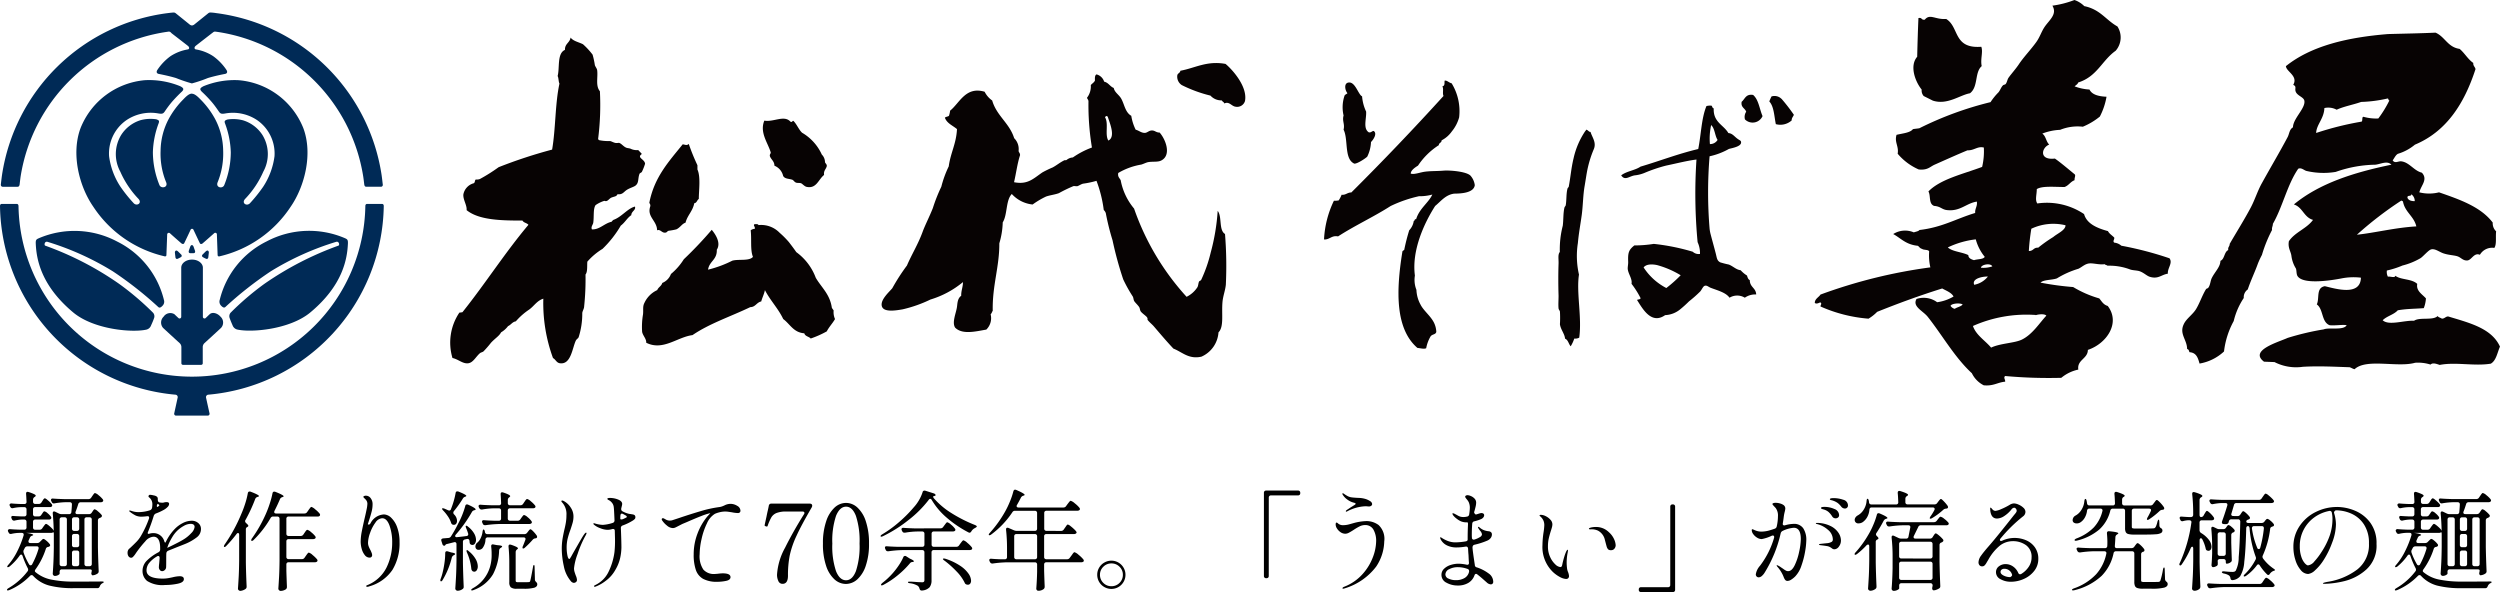 <svg xmlns="http://www.w3.org/2000/svg" xmlns:xlink="http://www.w3.org/1999/xlink" width="300.313" height="71.12" viewBox="0 0 300.313 71.12"><defs><clipPath id="a"><rect width="300.313" height="49.927" transform="translate(0 0)" fill="none"/></clipPath></defs><g transform="translate(-809.844 -515.036)"><g transform="translate(809.844 515.036)"><g clip-path="url(#a)"><path d="M68.544,4.515c.328.436.976.539,1.487.8a8.684,8.684,0,0,1,1.153,1.248,9.448,9.448,0,0,1,.272,1.255c.062.211.253.4.28.627.109.853-.218,1.862.327,2.516a32.1,32.1,0,0,1-.218,5.756c0,.062.109.041.109.116a5.391,5.391,0,0,0,1.323.109c.205.041.444.2.682.232s.321-.041.443,0c.273.1.5.437.826.566.136.061.334.061.5.116a1.7,1.7,0,0,0,.935.171c.136.129.259.272.388.4s-.211.164-.17.4.593.45.607.853a7.052,7.052,0,0,1-.382.968c-.055.089-.239.136-.28.225-.225.573-.047,1.084-.491,1.425-.211.164-.682.28-1.05.519s-.491.586-1.1.511c-.157.3-.313.246-.716.4-.2.069-.375.321-.552.4s-.218,0-.328,0a3.8,3.8,0,0,0-1.043.511c-.314.457-.17,1.364-.28,2.114-.04.253-.306.492-.163.8.92.055,1.493-.729,2.366-.913a.951.951,0,0,1,.218-.225c1-.355,1.678-1.364,2.585-1.6.15.43-.436.566-.436,1.03-.5.334-.778.907-1.262,1.254a12.879,12.879,0,0,1-2.2,2.8,7.789,7.789,0,0,0-1.821,1.535c-.04.552.041,1.227-.218,1.541a31.235,31.235,0,0,1-.163,3.819c0,.28-.185.518-.226.8a9.252,9.252,0,0,1-.436,2.912c-.075.157-.252.238-.334.4-.437.914-.58,2.926-1.923,2.728-.4-.054-.5-.443-.825-.627a19.168,19.168,0,0,1-1.16-7.127c-.763.232-1.118.894-1.705,1.31A7.951,7.951,0,0,0,61.964,38.6c-.423.068-.58.423-.935.573a2.862,2.862,0,0,1-.838.75c-.232.45-.682.682-1.214,1.255a13.243,13.243,0,0,1-.894,1.03c-.136.109-.32.122-.436.225-.477.409-.791,1.1-1.364,1.2-.682.109-1.2-.471-1.93-.628a6.451,6.451,0,0,1,.832-5.455,2.072,2.072,0,0,0,.368-.048c2.728-3.41,5.122-7.167,7.925-10.495-.178-.232-.573-.239-.716-.512-2.51,0-5.231-.041-6.711-1.254.062-.58-.443-1.262-.389-1.883a1.72,1.72,0,0,1,1.214-1.336c.2-.041.137-.355.273-.457a1.124,1.124,0,0,0,.5-.062A20.538,20.538,0,0,0,59.9,20.084a57.926,57.926,0,0,1,6.424-2.114c.43-2.5.355-5.524.88-7.924-.123-.253-.089-.682-.218-.914.266-.969-.089-2.728.879-3.138-.02-.756.587-.852.675-1.479m23.275,9.977c-.586,1.439.43,2.653.771,3.819,0,.184-.157.218-.1.457.15.409.532.586.545,1.139a1.738,1.738,0,0,1,1.044,1.227c.211.375.682.314,1.1.457.15.055.238.259.436.341s.511,0,.682.116.382.355.607.4c1.18.246,1.4-.879,2.093-1.432-.075-.545.246-.682.328-1.077,0-.232-.164-.293-.218-.457a1.311,1.311,0,0,0-.382-.914,5.809,5.809,0,0,0-2.374-2.625c-.416-.4-.627-1.017-1.043-1.426-.157,0-.109.191-.334.116-.757-.866-2.019.062-3.158-.143m-9.806,2.851C80.363,19.388,78.6,21.257,78,24.36c.048.136.164.2.109.45-.422,1.234.812,1.7.826,2.857.347-.157.545.259.879.28s.273-.15.5-.225a7.749,7.749,0,0,0,.934-.171c.478-.225.682-.682,1.1-.8.232-.907.86-1.363,1.051-2.339.313-.034.327-.382.545-.511,0-1,.246-2.653-.164-3.539v-.512a24.523,24.523,0,0,1-1.043-2.564c-.245.252-.5.061-.716.055M90.667,27.49a.834.834,0,0,0-.491.177c.13,1.016-.068,2.38.273,3.192-.457.532-1.719.239-2.483.457a13.515,13.515,0,0,1-2.911,1.077c.15-1.03,1.1-1.173,1.05-2.393.538-.826-.171-1.869-.607-2.394a47.118,47.118,0,0,1-3.355,3.539A7.376,7.376,0,0,1,80.6,32.912a1.868,1.868,0,0,1-1.043,1.077c-.109.389-.471.505-.607.859a3.139,3.139,0,0,0-1.541,1.541c-.225.43-.109.792-.164,1.364a8.859,8.859,0,0,0-.109,2.108c.075.45.525.832.491,1.309,2.012,1.016,3.724-.682,5.558-.914,2.046-1.4,4.617-2.243,6.942-3.362.621,0,.764-.573,1.316-.682.13-.477.341-.859.444-1.364.641,1.255,1.589,2.189,2.2,3.478.818.6,1.227,1.616,2.53,1.712.1.375.552.382.77.627a11.811,11.811,0,0,0,1.93-.859c.28-.546.682-.941.989-1.48a2,2,0,0,1-.164-1.023c-.061-.129-.163-.211-.218-.341-.232-1.63-1.255-2.434-1.93-3.594a6.7,6.7,0,0,0-2.339-3.082c-.273-.4-.593-.818-.88-1.193a10.773,10.773,0,0,0-1.132-1.139,3.082,3.082,0,0,0-2.53-.914c-.047-.157-.3-.109-.5-.109-.143.232.116.245.055.559" fill="#070303" fill-rule="evenodd"/><path d="M169.46,20.854c.471.143,1.1-.157,1.794-.239s1.425-.054,2.148-.116,2.728.089,3.239.6a2.121,2.121,0,0,1,.518,1.146c-.122.9-1.52,1.009-2.475,1.016-1.03.137-1.582.9-2.285,1.48-1.309,2.046-2.837,5.326-2.434,8.361a3.21,3.21,0,0,0,.184,1.718,3.957,3.957,0,0,0,.491,1.767c.368.743,1.221,1.363,1.623,2.189a2.731,2.731,0,0,1,.273,1.1c-.1.341-.471.246-.682.525a4.337,4.337,0,0,0-.532,1.426c-.246.136-.682,0-1.057-.034-2.66-2.3-2.564-6.82-1.814-11.491,0-.191.15-.2.232-.287a23.508,23.508,0,0,1,.6-2.352,2.05,2.05,0,0,0,.545-1.119c.144,0,.075-.286.28-.2.389-1.3,1.507-1.992,1.95-2.974a5.628,5.628,0,0,1-1.6.2,15.7,15.7,0,0,0-3.41,1.18c-2.046,1.309-4.283,2.332-6.315,3.648-.77-.157-1,.409-1.684.368a12.021,12.021,0,0,1,1.186-4.651,2.73,2.73,0,0,0,.573-.04,3.536,3.536,0,0,0,.355-.682c.5.061.682-.28,1.166-.273q5.66-5.632,11.075-11.593c-.157-.307.048-.873-.143-1.153.361-.068.225-.47.279-.682.259-.075.525.253.839.314a6.4,6.4,0,0,1,.9,4.092,4.542,4.542,0,0,1-.88,1.691,3.4,3.4,0,0,1-1.227,1.071c0,.32-.321.259-.334.579a8.489,8.489,0,0,0-2.5,2.455c-.348.218-.859.553-.873.955m-5.36-7.447a5.276,5.276,0,0,1-.484-1.828c-.43-.177-.784-1.643-1.514-1.664s-.546.942-.246,1.282c-.109.144-.327.144-.375.382a4.348,4.348,0,0,0-.088,2.3c-.191.682.17,1,0,1.7.47.935.218,2.64.729,3.553a1.221,1.221,0,0,0,.546.525c.32.076,1.439-.681,1.568-.838a4.351,4.351,0,0,0,.45-1.753c.246-.239.8-1.009.321-1.33-.218,0-.3.232-.586.164-.723-.471-.26-1.644-.321-2.5" fill="#070303" fill-rule="evenodd"/><path d="M205.59,12.691c.115.082.088.307.272.321-.082,1.67,1.18,1.977,1.76,2.973.463.034.682.368,1.036.641s.491.239.491.484c0,.464-.9.641-1.459.778a8.254,8.254,0,0,1-2.326.886,52.864,52.864,0,0,0,0,8.681,4.292,4.292,0,0,0,.116.648c.219.846.423,1.555.607,2.278.157.559.13.907.553,1.132a10.56,10.56,0,0,0,1.036.266c.532.211.88.621,1.419.682a3.639,3.639,0,0,0,.764.641c.068.225.129.457.334.546,0,.859.736.92.77,1.725a2.143,2.143,0,0,0-1.364.389,1.771,1.771,0,0,0-1.841,0c-.423-.614-1.412-.867-2.237-1.18-.286-.109-.436-.3-.682-.266s-.341.368-.586.682a15.276,15.276,0,0,1-1.364,1.207,13.406,13.406,0,0,1-1.023.927,3.052,3.052,0,0,1-1.841.723c-1.671,1.18-2.728-.805-3.376-1.821.123-.088.389-.041.43-.218a10.976,10.976,0,0,0-1.091-1.725c.109-.587-.362-1.132-.45-1.732-.035-.246.061-.594.047-.921-.041-1.084.062-1.418.744-1.957a14.569,14.569,0,0,0,2.332-.184,25.719,25.719,0,0,1,4.678.941,1.037,1.037,0,0,0,.873.266,3.15,3.15,0,0,0-.286-1.412,61.993,61.993,0,0,1-.137-9.929c-1.139.143-2.312.45-3.676.736a18.418,18.418,0,0,0-2.605.887,4.3,4.3,0,0,1-1.138.28c-.682.109-1.167.681-1.624,0,.621-.5,1.658-.594,2.326-1.051,2.312-.682,4.487-1.534,6.929-2.114.347-1.711.381-3.716.988-5.162a1.841,1.841,0,0,1,.6-.048m-.185,4.617a1.049,1.049,0,0,0,.921-.5c-.334-.511-.32-1.364-.771-1.787a7.519,7.519,0,0,0-.15,2.285m-6.342,14.539c-.538-.116-1.289-.157-1.623.28a7.217,7.217,0,0,0,2.728,2.475,16,16,0,0,0,1.725-1.534,10.981,10.981,0,0,0-2.83-1.221m-9.383,1.159a10.018,10.018,0,0,1-.137-3.8c.1-1.146.321-2.319.464-3.369.157-1.173.15-2.38.355-3.532.088-.525.163-1.016.259-1.576a13.131,13.131,0,0,1,.845-2.83c.321-.8-.211-1.4-.4-2.046-.232,0-.287-.252-.546-.266,0,.041,0,.11-.054.11a9.534,9.534,0,0,0-1.439,3.321c-.287,1.186-.348,2.168-.573,3.369,0,.1-.136.177-.157.272-.164.614-.1,1.323-.205,1.957,0,.116-.136.219-.163.328-.157.682-.109,1.459-.2,2.175a11.385,11.385,0,0,0-.355,3.151c-.259.32-.129.845-.15,1.412-.041,1.1-.041,2.557,0,3.846,0,.545-.047,1.077,0,1.52,0,.123.144.26.164.382a12.635,12.635,0,0,1,0,1.521c.082.634.58,1.166.614,1.732.389.15.436.682.682.914a4.587,4.587,0,0,0,.429-.927.979.979,0,0,0,.594-.109c.341-2.421-.362-5.4-.034-7.557m20.908-21.6c-.873-.136-.961.491-1.364.825-.122.682.4.757.546,1.194a1.129,1.129,0,0,0-.15.92,1.3,1.3,0,0,0,2.114-.395C211.359,13.1,211.257,11.961,210.588,11.4Zm3.41.464a1.181,1.181,0,0,0-1.187-.28,6.308,6.308,0,0,0-.266.6c.566.606.587,1.773.785,2.727a2.044,2.044,0,0,0,1.9-.443c0-.327.191-.457.266-.682a21.162,21.162,0,0,0-1.486-1.923Z" fill="#070303" fill-rule="evenodd"/><path d="M249.214,10.373a5.821,5.821,0,0,0,1.787.382c.266.572.995.825,2.045.865a8.161,8.161,0,0,1-.8,2.38,8.1,8.1,0,0,1-2.046,1.222,5.6,5.6,0,0,0-2.728.375,6.659,6.659,0,0,0-2.141.45c.45.32.443.953.832,1.322-.921.348-1.276,1.91.682,1.678.682.471,1.664,1.31,2.366,1.883.171.143-.041.436,0,.716-.518.191-.682.627-1.207.818-1.214,0-2.673-.157-3.335.252,0,.682-.232,1.282.062,1.726a8,8,0,0,1,5.619,1.275c.314,1.125,1.48,1.671,2.871,2.046.157.327.518.518.757.784.041.225-.225.423,0,.6a1.517,1.517,0,0,1,.845.368,41.136,41.136,0,0,1,5.79,1.514c.416.58-.252,1.16-.2,1.848-.763.109-1.152.682-2.141.382-.389-.109-.73-.5-1.268-.683-.307-.1-.8-.094-1.105-.2a7.016,7.016,0,0,0-2.728-.457c-.075-.082-.286-.082-.334-.185-.682.1-1.364-.15-1.882-.088s-.873.45-1.289.641a10.813,10.813,0,0,0-2.578,1.152c-.586.219-1.6.137-1.971.512a34.926,34.926,0,0,0,3.922.531,12.975,12.975,0,0,0,3.136,1.365c.287.334.471.743,1.017.906,1.568,2.046-.137,4.528-2.387,5.278,0,1.077-1.323,1.18-1.146,2.367a4.705,4.705,0,0,0-2.046.988,58.1,58.1,0,0,1-6.744-.217c-.239.2.047.45,0,.681-.935.083-1.364.54-2.564.437a3.146,3.146,0,0,1-1.433-1.452c-2.045-1.876-3.559-4.576-5.285-6.758-.579-.744-1.9-1.242-1.364-2.163a2.728,2.728,0,0,1,2.476.39,5.264,5.264,0,0,0,1.971-.683c-.239-.464-.839-.681-1.364-.968-2.728.853-5.306,1.8-7.815,2.809a4.971,4.971,0,0,1-1.037.819,17.58,17.58,0,0,1-5.769-1.466c0-.184.205-.334,0-.478,0-.081-.443.273-.682.048,0-.492.491-.682.682-1a61.822,61.822,0,0,1,13.2-3.267,6.38,6.38,0,0,1-.144-1.909c-.068-.252-.681-.15-.852-.314-.259-.054-.334-.245-.5-.368-1.466-.144-2.045-.914-2.966-1.412a2.664,2.664,0,0,1,2.475-.2c.239-.089.553-.123.682-.287,2.728-.313,4.419-1.364,6.69-2.046-.047-.531.287-.8.2-1.363-1.275.184-1.991,1.213-3.607,1.016-.607-.075-.751-.444-1.528-.5-.682-.266-.382-1.194-.682-1.739,1.453-1.487,4.153-2.08,6.451-2.946a8.2,8.2,0,0,0,.205-2.326c-.771-.191-1.146.362-1.971.335-1.234.51-2.673,1.159-3.949,1.725-.559.252-.825.682-1.9.573a6.9,6.9,0,0,1-2.53-1.889c.156-.921-.41-1.364-.137-2.271.73-.178,1.623-.239,1.971-.683.246-.048.532-.062.771-.108a40.577,40.577,0,0,1,8.551-3.137,7.18,7.18,0,0,1,.955-1.18c.205-.252.321-.622.525-.825.089-.1.266-.083.341-.177.177-.233.184-.532.355-.771.382-.525.852-1.038,1.22-1.589.58-.873,1.439-1.759,2.087-2.66.416-.567.614-1.227.969-1.773.559-.866,1.609-1.561.975-2.613A11.74,11.74,0,0,0,249.193,0a3.085,3.085,0,0,1,1.18.736c1.937.4,2.592,1.672,3.983,2.442a2.431,2.431,0,0,1-.212,2.919c-1.65,1.166-2.223,3.1-4.5,3.812-.061.212-.279.313-.429.464m-5.2,17.1a25.136,25.136,0,0,0-.3,2.68c.586,0,.525-.429,1.125-.4a16.806,16.806,0,0,1,1.807-1.281c.5-.43,1.48-.818,1.473-1.412a6.189,6.189,0,0,0-4.1.416M233.986,29.72c.525.511,1.739.552,2.462.927,0,.348.313.5.682.606.409-.142,1.111-.081,1.289-.4a5.6,5.6,0,0,1-1.078-2.1A10.517,10.517,0,0,0,233.986,29.72Zm3.976,2.441A3.341,3.341,0,0,0,239.326,32C239.141,31.561,237.989,31.773,237.962,32.161Zm-.8,2.046a2.721,2.721,0,0,0,1.636-.989c-.709-.013-1.984.266-1.636,1.016Zm-2.858,2.529a.838.838,0,0,0,.512.362c.273-.2.75-.265.948-.524-.314-.22-1.4-.123-1.46.19Zm10.23,1.1A15.857,15.857,0,0,0,237,39.158c.368,1.1,1.453,1.731,2.182,2.6,1.126-.533,2.81-.533,3.69-.961,1.275-.621,2.107-1.978,2.946-2.878-.191-.246-.941-.177-1.275-.056ZM231.224,2.36c-.471.075-.286-.28-.771-.192-.068,1.575-.109,2.927-.15,4.651-.948,1.091-.238,2.987.539,3.943a1,1,0,0,0,.246.777l1.1.551c1.733.561,3.26-.681,4.454-.885,1.022-.778.538-2.511,1.411-3.261-.177-.866.184-1.683-.048-2.325-3.409.253-2.618-2.366-4.221-3.341-1.309.1-1.95-.675-2.564.082" fill="#070303" fill-rule="evenodd"/><path d="M287.424,19.265c.272.416.682.068,1.036.116.975.123,1.507,1.125,2.469,1.364.757.825-.1,1.514-.307,2.359a4.858,4.858,0,0,0,2.366,0c2.517.873,5.026,1.746,6.452,3.635a1.322,1.322,0,0,0,.409,1.05c-.082.682.082,1.569-.218,1.992a1.706,1.706,0,0,0-1.733.825c-.716-.3-.988.641-1.507.682s-.757-.348-1.166-.491-1.05-.144-1.684-.355c-.5-.157-.982-.586-1.466-.491-.335.061-.948.818-1.3,1.057a8.233,8.233,0,0,1-2.176.887,10.525,10.525,0,0,1-1.875.6,1.226,1.226,0,0,0,.123.743c.273-.068.852.2.893-.116.648.518,1.964.341,2.633.982-.157.839.6,1.241,1.043,1.739a3.874,3.874,0,0,1-.259,1.173c-1.091.089-2.046.068-3.124.259-.477.532-1.3.682-1.814,1.194.73.682,2.551,0,3.772.061.682-.464,2.27,0,2.83-.566.1.17.354.2.511.314.341,0,.43-.253.75-.266,2.537.77,5.231,1.411,6.227,3.628-.321.723-.444,1.664-1.1,2.046-2,.327-4.2-.226-6.138.15-.334-.1-.818-.321-1.105-.041a4.921,4.921,0,0,0-1.848-.219c-2.1.607-5.858-.559-7.276.778-.225-.055-.382-.171-.587-.239-1.848-.061-3.662-.164-5.619-.054a5.679,5.679,0,0,1-3.41-.566l-1.261-.048c-1.828-1.364,1.739-2.353,2.844-2.858a32.229,32.229,0,0,1,4.323-1.022c.682-.273,2.373.163,2.762-.5-.491-.1-1.364.068-2.046,0-1-.382-.736-1.93-1.541-2.5.348-.73-.123-2,.968-2.189,1.419.348,4.276,1.186,4.331-1.023a7.565,7.565,0,0,0-2.223.068c-1.262.252-4.726.811-5.395-.266-.15-.245-.1-.682-.191-.9a3.8,3.8,0,0,1-.538-1.5c-.062-.56-.45-.955-.307-1.78.736-1.1,2.127-1.5,2.9-2.564-1.1-.307-1.234-1.514-2.3-1.855,3.041-2.517,7.194-3.847,11.716-4.774-.5-.518-1.248-.082-1.923,0a14.922,14.922,0,0,0-4.767.866,8.93,8.93,0,0,1-3.546-.123c-.307-.109-.587-.416-.955-.259-1.309,1.889-1.875,4.583-3.048,6.622,0,.3-.144.409-.1.736a16.549,16.549,0,0,0-1.214,2.994,11.042,11.042,0,0,0-.477,1.023c-.348.982-.866,2.046-1.227,3.13a1.134,1.134,0,0,0-.478,1.023,8.484,8.484,0,0,0-1.207,2.769,9.993,9.993,0,0,0-1.166,3.655,5.719,5.719,0,0,1-2.939,1.453c-.191-.682-.382-1.316-1.207-1.364-.068-.15-.082-.355-.287-.382,0-1.112-.961-1.794-.409-2.967.307-.682,1.044-1.132,1.466-1.8s.744-1.65,1.2-2.4c.075-.13.211-.082.3-.212.238-.327.238-.818.416-1.166.361-.73,1.023-1.316,1.029-2.046.519-.218.437-1.064.942-1.3-.069-.381.177-.415.17-.736.825-1.432,1.732-2.864,2.523-4.351.512-.961.832-2.046,1.364-2.98,1.016-1.848,2.114-3.683,3.083-5.517.2-.389.2-.907.634-1.159,0-1.057,1.548-2.312,1.364-3.205-.082-.41-.771-.566-1-1s.15-.682-.334-.893c.621-1.078-.839-1.589-.88-2.251,3.028-2.427,7.352-3.457,12.275-3.853,1.91-.054,3.833-.082,5.7-.17,1.138.491,1.452,1.746,2.891,1.95.607.505.982,1.234,1.644,1.691-.035.362.218.464.265.744-1.363,4.194-3.525,7.5-7.276,9.07a5.8,5.8,0,0,1-2.046,1.1c-.286.164-.416.505-.62.778m-3.819-7c-.948.334-2.046.525-2.919.927a2.094,2.094,0,0,0-1.473-.2c-.041,1.268-.955,1.984-.989,2.993a36.7,36.7,0,0,1,5.456-1.363c.163-.1,0-.587.238-.58a5.512,5.512,0,0,0,1.774.2,12.983,12.983,0,0,0,1.329-2.169c-.163,0-.068-.218-.211-.232a16.226,16.226,0,0,1-3.2.416m5.585,11.518c.116.3.443.4.873.4a1,1,0,0,0-.416-.832c.027.32-.512.054-.457.416Zm-.532.423c-.1,0-.1-.095-.225-.082a43.471,43.471,0,0,0-5.319,4.092c2.189-.232,4.623-.859,7.14-1-.287-1.241-1.391-1.711-1.61-3.021Z" fill="#070303" fill-rule="evenodd"/><path d="M147.221,7.679c.819.681,2.667,2.727,2.333,4.459a.982.982,0,0,1-1.119.682c-.518-.061-.764-.682-1.364-.388-.041-.184-.238-.212-.3-.375a1.743,1.743,0,0,1-1.364-.573,16.2,16.2,0,0,1-3.444-1.262,1.2,1.2,0,0,1-.538-1.18c.054-.259.307-.238.375-.545,1.752-.321,3.191-1.234,5.421-.818M137.094,19.77c.307-.089.607-.26.866-.3.635-.095,1.16.035,1.6-.225,1.18-.682.437-2.543-.259-3.321-.443,0-.546-.252-.921-.252s-.552.28-.859.293c-.436,0-.682-.273-1.1-.388a5.763,5.763,0,0,1-.525-1.664c-.736-.423-.818-1.364-1.2-2.046-.266-.491-.8-.75-.907-1.3-.457-.177-.627-.641-1.153-.757a1.3,1.3,0,0,0-.913-.873c-.212.1-.205.409-.191.737-.109.245-.341.354-.5.545a2.25,2.25,0,0,1-.457,1.528c.048.157.177.239.177.436a31.41,31.41,0,0,0,.416,5.538,10.128,10.128,0,0,0-2.291,1.193,1.315,1.315,0,0,0-.743.293c-.1.082-.219,0-.307.062-.519.259-.907.593-1.364.839a13.5,13.5,0,0,0-1.241.6c-1.085.736-1.753,1.507-3.41,1.18.252-1.071.395-2.251.723-3.247,0-.259-.137-.313-.178-.5a1.835,1.835,0,0,0-.531-1.542c-.56-1.814-2.108-2.68-2.64-4.528a2.829,2.829,0,0,1-.907-1.05c-2.284-.682-3.007,1.364-4.146,2.271a3.24,3.24,0,0,1-.136.614c-.123.122-.382.1-.491.238.245.682.948.935,1.452,1.364-.082,1.746-.777,2.865-.989,4.474a12.831,12.831,0,0,0-.893,2.448,19.84,19.84,0,0,0-1.016,2.564c-.389.989-.907,1.992-1.214,2.81-.559,1.548-1.316,2.728-1.9,4.092a24.039,24.039,0,0,0-1.759,2.727c-.334.416-1.446,1.364-1.262,2.135s1.576.566,2.51.4a15.781,15.781,0,0,0,3.341-1.179,11.159,11.159,0,0,0,3.9-2.094c0,.614-.225,1.016-.211,1.65-.471.321-.45.982-.512,1.364-.109.73-.62,1.835-.218,2.455.866.88,2.5.45,3.744.239A1.915,1.915,0,0,0,119,37.753c.123-.1.164-.287.253-.423-.062-3.055.811-5.272.791-8.1a9.6,9.6,0,0,0,.409-2.516c.58-.921.354-2.667,1.091-3.41a3.905,3.905,0,0,0,2.5,1.262,9.812,9.812,0,0,1,1.609-.955c.478-.171,1.057-.225,1.548-.409a17.707,17.707,0,0,1,1.732-.839c.15-.041.348.034.491,0s.45-.246.682-.3a10.923,10.923,0,0,0,1.61-.341,15.237,15.237,0,0,1,.873,3.505.9.9,0,0,1,.245.375,29.356,29.356,0,0,0,.812,3.267,42.37,42.37,0,0,0,1.282,4.692,17.023,17.023,0,0,0,1.139,2.045c.1.157.081.376.177.553s.45.491.607.743c.088.15.082.368.177.5.164.239.573.491.73.682s.041.273.116.368c.211.266.5.491.723.743.8.935,1.554,1.828,2.359,2.681,1.057.409,1.835,1.316,3.369.968a3.441,3.441,0,0,0,2.046-2.919c.682-.682.348-2.2.484-3.682.061-.682.334-1.364.4-2.046a47.869,47.869,0,0,0-.1-6.09c-.771-.457-.334-2.094-.88-2.776a25.189,25.189,0,0,1-.838,5.006,16.948,16.948,0,0,1-1.153,3.3c-.041.068-.211.109-.245.184-.1.2-.082.47-.2.682a3.265,3.265,0,0,1-1.3,1.152,30.567,30.567,0,0,1-6.308-10.6,7.4,7.4,0,0,1-1.609-3.41c-.13-.259-.382-.4-.293-.866a8.014,8.014,0,0,1,2.768-1.009m-4.221-5.838c.1,0,.1.055.184.061.2.682,1.009,2.442.082,2.892-.443-.682.048-2.046-.389-2.776-.034-.136.116-.082.123-.177" fill="#070303" fill-rule="evenodd"/><path d="M5.446,29.514c-.1-.033-.117-.195-.055-.325a.249.249,0,0,1,.292-.146A33.63,33.63,0,0,1,13.565,32.6a43.838,43.838,0,0,1,5.456,4.288c.182.163.38-.035.494-.152a.682.682,0,0,0,.176-.709,10.636,10.636,0,0,0-5.629-7.017,10.894,10.894,0,0,0-9.4-.39c-.325.14-.387.224-.365.676.085,1.811.6,4.985,4.507,8.243,2.478,2.064,7.153,2.448,8.815,2.048a.8.8,0,0,0,.536-.517,9.225,9.225,0,0,0,.374-.917.65.65,0,0,0-.133-.575,33.433,33.433,0,0,0-4.094-3.486,37.606,37.606,0,0,0-8.86-4.578" fill="#002a56"/><path d="M40.644,29.514c.1-.033.12-.195.055-.325a.249.249,0,0,0-.292-.146,33.686,33.686,0,0,0-7.882,3.55,43.926,43.926,0,0,0-5.456,4.289c-.182.162-.38-.036-.5-.153a.687.687,0,0,1-.173-.709A10.635,10.635,0,0,1,32.028,29a10.906,10.906,0,0,1,9.4-.391c.325.14.383.225.364.677-.088,1.811-.6,4.984-4.51,8.242-2.478,2.065-7.153,2.449-8.815,2.049a.8.8,0,0,1-.536-.517c-.078-.173-.267-.612-.364-.917a.65.65,0,0,1,.133-.576,33.456,33.456,0,0,1,4.08-3.485,38.34,38.34,0,0,1,8.864-4.572" fill="#002a56"/><path d="M23.046,43.827h1.109a.19.19,0,0,0,.2-.182V41.684a.646.646,0,0,1,.22-.478c.5-.458,1.714-1.567,1.983-1.824a.952.952,0,0,0-.074-1.346c-.4-.455-1-.575-1.3-.286-.114.1-.373.358-.458.436a.2.2,0,0,1-.355-.127v-5.9c0-.536-.581-.975-1.3-.975s-1.3.435-1.3.975v5.9a.2.2,0,0,1-.354.127c-.088-.078-.348-.325-.459-.436a.957.957,0,0,0-1.3.286.981.981,0,0,0-.074,1.346c.27.257,1.479,1.366,1.983,1.824a.65.65,0,0,1,.221.478v1.951a.189.189,0,0,0,.185.192h1.08Z" fill="#002a56"/><path d="M23.046,11.257c.326,0,.687.325,1.024.673a10.17,10.17,0,0,1,1.763,2.354,8.378,8.378,0,0,1,.975,3.83,9.117,9.117,0,0,1-.669,3.792c-.248.65.611.8.8.325a10.527,10.527,0,0,0,.784-3.941,10.728,10.728,0,0,0-.689-3.456c-.1-.277-.052-.365.289-.478a4.615,4.615,0,0,1,1.857.094,4.248,4.248,0,0,1,2.357,1.785,4.382,4.382,0,0,1,.094,4.383,11.2,11.2,0,0,1-2.2,3.291c-.449.523.231.9.6.5A18.174,18.174,0,0,0,31.6,22.455a8.733,8.733,0,0,0,1.376-3.694,4.876,4.876,0,0,0-2.084-4.327,5.233,5.233,0,0,0-3.853-.8c-.443.074-.569.022-.744-.231-.134-.189-.453-.673-.84-1.129a15.7,15.7,0,0,0-1.2-1.248c-.325-.325-.214-.455.182-.667a9.838,9.838,0,0,1,4.227-.725A9.183,9.183,0,0,1,36.439,15.4c1.151,3.076.172,6.968-1.519,9.43a14.017,14.017,0,0,1-8.554,5.963.164.164,0,0,1-.213-.095.158.158,0,0,1-.012-.077c-.032-.953-.084-2.364-.087-2.452a.192.192,0,0,0-.176-.207.2.2,0,0,0-.15.054c-.169.15-1.179,1.047-1.365,1.2a.325.325,0,0,1-.189.094A.173.173,0,0,1,24,29.2c-.12-.241-.712-1.5-.747-1.577a.215.215,0,0,0-.185-.14.208.208,0,0,0-.183.14c-.032.078-.627,1.336-.748,1.577a.172.172,0,0,1-.178.107.331.331,0,0,1-.189-.094c-.185-.15-1.2-1.047-1.362-1.2a.2.2,0,0,0-.326.153c0,.088-.055,1.5-.091,2.452a.163.163,0,0,1-.221.172A14.018,14.018,0,0,1,11.2,24.819C9.5,22.367,8.525,18.475,9.676,15.39a9.182,9.182,0,0,1,7.745-5.759,9.835,9.835,0,0,1,4.227.725c.4.212.5.358.179.667-.218.2-.735.712-1.2,1.248a13.614,13.614,0,0,0-.842,1.129c-.176.253-.3.305-.745.231a5.227,5.227,0,0,0-3.849.8,4.876,4.876,0,0,0-2.088,4.327,8.679,8.679,0,0,0,1.382,3.694,17.389,17.389,0,0,0,1.568,1.951c.363.4,1.043.026.594-.5a11.3,11.3,0,0,1-2.2-3.291,4.418,4.418,0,0,1,.1-4.383,4.251,4.251,0,0,1,2.364-1.8,4.634,4.634,0,0,1,1.857-.1c.344.114.387.2.289.478a10.723,10.723,0,0,0-.692,3.486,10.593,10.593,0,0,0,.79,3.941c.2.458,1.053.309.809-.325a9,9,0,0,1-.673-3.792,8.349,8.349,0,0,1,.977-3.83,10.22,10.22,0,0,1,1.758-2.354c.338-.361.692-.686,1.024-.686" fill="#002a56"/><path d="M23.046,3.06a.514.514,0,0,0,.273-.1l1.717-1.382a.387.387,0,0,1,.273-.074,5.764,5.764,0,0,1,.65.068A23.084,23.084,0,0,1,45.845,21.06c.046.325.1.787.137,1.115a.224.224,0,0,1-.185.258.256.256,0,0,1-.039,0H43.993c-.151,0-.219-.127-.237-.283-.037-.3-.085-.722-.135-1.015A20.852,20.852,0,0,0,26.063,3.824L25.868,3.8a.322.322,0,0,0-.243.065L25.446,4S23.625,5.411,23.5,5.515c-.192.169-.16.38.019.419a5.4,5.4,0,0,1,2.084.81,6.389,6.389,0,0,1,1.594,1.648c.172.261.081.446-.176.491s-1.209.238-2.047.488a16.222,16.222,0,0,1-1.923.65,18.191,18.191,0,0,1-1.918-.65c-.839-.25-1.8-.442-2.049-.488s-.348-.23-.175-.491a6.431,6.431,0,0,1,1.58-1.648,5.464,5.464,0,0,1,2.087-.81c.179-.039.208-.25,0-.419C22.451,5.411,20.62,4,20.62,4l-.136-.136a.342.342,0,0,0-.247-.065l-.192.029A20.855,20.855,0,0,0,2.487,21.138c-.046.293-.094.719-.129,1.015-.021.156-.089.283-.242.283H.325A.226.226,0,0,1,.1,22.214a.172.172,0,0,1,0-.039c.035-.325.09-.786.136-1.115A23.085,23.085,0,0,1,20.16,1.574c.213-.026.421-.052.649-.068a.4.4,0,0,1,.28.071c.043.036,1.791,1.441,1.71,1.382a.548.548,0,0,0,.247.1" fill="#002a56"/><path d="M24.949,49.927a.223.223,0,0,0,.227-.221.227.227,0,0,0-.012-.078c-.023-.1-.231-1.024-.407-1.837a.3.3,0,0,1,.2-.369l.036-.008A23.11,23.11,0,0,0,46.1,24.764c0-.169-.072-.267-.208-.267h-1.8c-.159,0-.205.14-.205.267a20.835,20.835,0,0,1-41.664,0c0-.127-.052-.267-.208-.267H.208c-.136,0-.208.1-.208.267a23.109,23.109,0,0,0,21.1,22.65.292.292,0,0,1,.245.334c0,.014-.006.029-.01.043-.173.813-.381,1.736-.4,1.837a.224.224,0,0,0,.137.286.232.232,0,0,0,.078.013Z" fill="#002a56"/><path d="M23.046,30.418h.195c.163,0,.244-.12.183-.293s-.131-.38-.173-.494-.12-.192-.2-.192-.156.069-.2.192-.12.325-.172.494.02.293.182.293Z" fill="#002a56"/><path d="M24.558,30.994l.176.081c.146.075.269,0,.289-.179s.049-.4.058-.523a.249.249,0,0,0-.1-.263c-.072-.036-.166,0-.26.087s-.257.251-.378.374a.193.193,0,0,0-.032.27.19.19,0,0,0,.071.055Z" fill="#002a56"/><path d="M21.538,30.994l-.172.081c-.147.075-.273,0-.293-.179s-.049-.4-.058-.523a.264.264,0,0,1,.1-.263c.072-.036.169,0,.263.087s.254.251.378.374a.193.193,0,0,1,.032.27.19.19,0,0,1-.071.055Z" fill="#002a56"/></g></g><path d="M8.762-.1q2.314,0,3.276-.013H12.1q.208,0,.208.078,0,.039-.065.078L12.09.13a.676.676,0,0,0-.247.312.5.5,0,0,1-.117.188.263.263,0,0,1-.182.058H8.7A11.366,11.366,0,0,1,5.766.377,4.072,4.072,0,0,1,3.835-.78a.251.251,0,0,0-.182-.1.273.273,0,0,0-.2.091A7.625,7.625,0,0,1,.988.91q-.26.1-.3.013V.884q0-.091.182-.2A7.779,7.779,0,0,0,3.159-1.339a.294.294,0,0,0,.065-.2.364.364,0,0,0-.052-.182,10.319,10.319,0,0,1-.611-1.443q-.065-.182-.169-.182a.22.22,0,0,0-.182.117,6.777,6.777,0,0,1-1.2,1.3.444.444,0,0,1-.208.1q-.091,0-.091-.065a.516.516,0,0,1,.143-.234A7.574,7.574,0,0,0,1.911-3.725a11.644,11.644,0,0,0,.767-1.918.338.338,0,0,0,.013-.1q0-.208-.247-.208H2.132a4.674,4.674,0,0,0-.91.117.288.288,0,0,1-.091.013.258.258,0,0,1-.247-.169L.832-6.084a.324.324,0,0,1-.039-.143.156.156,0,0,1,.071-.13A.262.262,0,0,1,1.053-6.4q.4.039,1.222.065h.481a.272.272,0,0,0,.2-.072.272.272,0,0,0,.072-.2V-7.28a.272.272,0,0,0-.072-.2.272.272,0,0,0-.2-.072H2.431a4.881,4.881,0,0,0-.806.117.338.338,0,0,1-.1.013.275.275,0,0,1-.247-.169l-.039-.091A.324.324,0,0,1,1.2-7.826q0-.182.247-.156.312.026.962.052h.351A.272.272,0,0,0,2.957-8a.272.272,0,0,0,.072-.2v-.572a.272.272,0,0,0-.072-.2.272.272,0,0,0-.2-.071h-.4a4.938,4.938,0,0,0-.936.117.288.288,0,0,1-.091.013.258.258,0,0,1-.247-.169l-.052-.091a.324.324,0,0,1-.039-.143.156.156,0,0,1,.071-.13.262.262,0,0,1,.189-.039q.364.039,1.092.065h.416A.241.241,0,0,0,3.029-9.7q-.026-.65-.052-.936v-.026q0-.221.182-.221a.782.782,0,0,1,.13.026,5.162,5.162,0,0,1,.657.253q.188.1.188.175t-.1.143l-.039.026a.367.367,0,0,0-.182.325V-9.7a.272.272,0,0,0,.071.2.272.272,0,0,0,.2.072H4.5a.367.367,0,0,0,.325-.182l.1-.156q.026-.039.091-.143a.687.687,0,0,1,.117-.149.159.159,0,0,1,.1-.045q.091,0,.384.253a3.611,3.611,0,0,1,.448.449.4.4,0,0,1,.052.156.186.186,0,0,1-.078.143.333.333,0,0,1-.208.052H4.082a.272.272,0,0,0-.2.071.272.272,0,0,0-.071.2V-8.2a.272.272,0,0,0,.071.2.272.272,0,0,0,.2.071h.4a.367.367,0,0,0,.325-.182l.078-.117q.039-.052.1-.143a.61.61,0,0,1,.1-.13.147.147,0,0,1,.1-.039.814.814,0,0,1,.37.221,2.033,2.033,0,0,1,.4.416.193.193,0,0,1,.052.143.2.2,0,0,1-.065.143.37.37,0,0,1-.221.065H4.082a.272.272,0,0,0-.2.072.272.272,0,0,0-.071.2V-6.6a.272.272,0,0,0,.071.2.272.272,0,0,0,.2.072H4.6a.367.367,0,0,0,.325-.182l.117-.169.111-.149a1.33,1.33,0,0,1,.123-.149.15.15,0,0,1,.1-.052q.117,0,.513.351t.41.507q-.026-1.183-.117-2.093V-8.32q0-.208.156-.208a.324.324,0,0,1,.143.039l.429.208a.7.7,0,0,0,.338.078h.884a.257.257,0,0,0,.286-.26q.052-.52.065-.9v-.026a.233.233,0,0,0-.071-.182.269.269,0,0,0-.189-.065H7.67A9.3,9.3,0,0,0,6.4-9.5a.223.223,0,0,1-.091.013.259.259,0,0,1-.247-.182l-.052-.091a.324.324,0,0,1-.039-.143q0-.2.26-.169.442.039,1.352.065h2.886a.374.374,0,0,0,.325-.169l.13-.195q.039-.052.111-.156a1.147,1.147,0,0,1,.123-.156.15.15,0,0,1,.1-.052,1.09,1.09,0,0,1,.436.267,2.842,2.842,0,0,1,.488.474.286.286,0,0,1,.065.156.186.186,0,0,1-.078.143.393.393,0,0,1-.234.065H9.555a.3.3,0,0,0-.312.221q-.156.52-.312.9l-.026.1q0,.208.247.208H10.53a.374.374,0,0,0,.325-.169l.078-.117.084-.123a.964.964,0,0,1,.1-.13.137.137,0,0,1,.1-.046.932.932,0,0,1,.377.234,3.012,3.012,0,0,1,.442.429.176.176,0,0,1,.052.13.22.22,0,0,1-.117.182l-.13.065a.3.3,0,0,0-.234.3v3.2q.026,1.417.091,2.86v.052a.3.3,0,0,1-.143.273,1.168,1.168,0,0,1-.585.208q-.065,0-.117-.091a.307.307,0,0,1-.039-.13.455.455,0,0,1,.026-.143,1.363,1.363,0,0,0,.026-.234q0-.052-.071-.085a.5.5,0,0,0-.2-.032H7.28a.272.272,0,0,0-.2.072.272.272,0,0,0-.072.2v.247q0,.065-.182.169a.8.8,0,0,1-.4.1.229.229,0,0,1-.169-.084.258.258,0,0,1-.078-.176q.052-.728.085-1.43t.045-1.781V-5.759a.849.849,0,0,0-.019-.234q-.02-.052-.1-.013a.308.308,0,0,1-.195.052H2.964q.871.117.871.26,0,.026-.117.078a.4.4,0,0,0-.286.247l-.143.312a.289.289,0,0,0-.026.13q0,.195.234.195h.832a.406.406,0,0,0,.325-.156l.091-.091.15-.149a.269.269,0,0,1,.175-.1q.091,0,.345.214a2.461,2.461,0,0,1,.4.41.224.224,0,0,1,.052.143q0,.1-.143.169l-.091.026a.32.32,0,0,0-.286.247A8.762,8.762,0,0,1,4.121-1.586a.406.406,0,0,0-.091.208.187.187,0,0,0,.065.13,4.246,4.246,0,0,0,1.865.9A13.347,13.347,0,0,0,8.762-.1ZM7.878-7.553a.272.272,0,0,0-.071-.2.272.272,0,0,0-.2-.072H7.28a.272.272,0,0,0-.2.072.272.272,0,0,0-.072.2v5.33a.272.272,0,0,0,.072.2.272.272,0,0,0,.2.072h.325a.272.272,0,0,0,.2-.072.272.272,0,0,0,.071-.2Zm1.482,0a.272.272,0,0,0-.072-.2.272.272,0,0,0-.2-.072H8.762a.272.272,0,0,0-.2.072.272.272,0,0,0-.071.2v1.092a.272.272,0,0,0,.071.2.272.272,0,0,0,.2.072h.325a.272.272,0,0,0,.2-.072.272.272,0,0,0,.072-.2Zm1.508,0a.272.272,0,0,0-.071-.2.272.272,0,0,0-.2-.072h-.338a.272.272,0,0,0-.2.072.272.272,0,0,0-.071.2v5.33a.272.272,0,0,0,.071.2.272.272,0,0,0,.2.072H10.6a.272.272,0,0,0,.2-.072.272.272,0,0,0,.071-.2Zm-1.508,2a.272.272,0,0,0-.072-.2.272.272,0,0,0-.2-.071H8.762a.272.272,0,0,0-.2.071.272.272,0,0,0-.071.2V-4.5a.272.272,0,0,0,.071.2.272.272,0,0,0,.2.071h.325a.272.272,0,0,0,.2-.071.272.272,0,0,0,.072-.2ZM3.328-2.184a.227.227,0,0,0,.2.13A.226.226,0,0,0,3.718-2.2,9.7,9.7,0,0,0,4.472-4.03a.338.338,0,0,0,.013-.1q0-.208-.247-.208H3.146a.362.362,0,0,0-.325.2l-.1.2a.39.39,0,0,0-.065.208.642.642,0,0,0,.039.2A8.023,8.023,0,0,0,3.328-2.184ZM9.36-3.562a.272.272,0,0,0-.072-.2.272.272,0,0,0-.2-.071H8.762a.272.272,0,0,0-.2.071.272.272,0,0,0-.071.2v1.339a.272.272,0,0,0,.071.2.272.272,0,0,0,.2.072h.325a.272.272,0,0,0,.2-.072.272.272,0,0,0,.072-.2ZM22.893-7.41a1.162,1.162,0,0,1,.76.273.9.9,0,0,1,.332.728,1.238,1.238,0,0,1-.507.995,6.005,6.005,0,0,1-1.378.786l-.988.39q-.247.1-.514.208t-.552.221a.36.36,0,0,0-.221.312q-.013.208-.013.637,0,.923-.013,1.04a.478.478,0,0,1-.162.331.466.466,0,0,1-.319.137.345.345,0,0,1-.273-.143.5.5,0,0,1-.117-.325,4.466,4.466,0,0,1,.039-.468l.052-.624v-.026q0-.234-.169-.234a.242.242,0,0,0-.156.052,3.457,3.457,0,0,0-.923.773,1.42,1.42,0,0,0-.325.9q0,.988,1.976.988a3.713,3.713,0,0,0,.611-.052q.312-.052.585-.117a3.953,3.953,0,0,1,.806-.117q.507,0,.507.351,0,.39-.728.546a7.242,7.242,0,0,1-1.521.156,3.417,3.417,0,0,1-2.171-.488,1.535,1.535,0,0,1-.546-1.19,1.727,1.727,0,0,1,.5-1.229,5.677,5.677,0,0,1,1.41-1.021.371.371,0,0,0,.208-.312v-.195q0-1.365-.806-1.365a1.41,1.41,0,0,0-.981.559A13.668,13.668,0,0,0,16.3-3.705q-.039.052-.182.266a2.273,2.273,0,0,1-.273.345.355.355,0,0,1-.221.13.386.386,0,0,1-.338-.169.69.69,0,0,1-.117-.4A.672.672,0,0,1,15.314-4l.234-.208q.416-.39.715-.7a3.746,3.746,0,0,0,.533-.715,12.231,12.231,0,0,0,.949-2.054.394.394,0,0,0,.013-.117q0-.195-.273-.156a5.517,5.517,0,0,1-.624.052,1.677,1.677,0,0,1-.728-.143,4.1,4.1,0,0,1-.715-.468.1.1,0,0,1-.052-.078q0-.052.065-.052a.757.757,0,0,1,.182.039,2.5,2.5,0,0,0,.884.156,4.584,4.584,0,0,0,1.352-.221.394.394,0,0,0,.26-.286,3,3,0,0,0,.039-.429,1.035,1.035,0,0,0-.4-.845.141.141,0,0,1-.065-.1.186.186,0,0,1,.208-.2,2.336,2.336,0,0,1,.442.078.752.752,0,0,1,.4.182.462.462,0,0,1,.065.286v.026q0,.273.182.338a1.556,1.556,0,0,0,.351.039A.728.728,0,0,0,19.6-9.62a1.323,1.323,0,0,1,.26-.026q.3,0,.3.221a.581.581,0,0,1-.2.377,1.936,1.936,0,0,1-.5.364,6.42,6.42,0,0,1-.884.4.475.475,0,0,0-.26.273q-.312,1.014-.689,1.937a.4.4,0,0,0-.039.143.092.092,0,0,0,.1.1l.117-.026a1.405,1.405,0,0,1,.39-.065,1.347,1.347,0,0,1,1.391,1q.065.143.1.143t.1-.13a5.782,5.782,0,0,1,1.04-1.5,3.57,3.57,0,0,1,.962-.715A2.361,2.361,0,0,1,22.893-7.41ZM18.8-9.438q-.052,0-.117.208,0,.208.078.156l.13-.078q.091-.052.091-.1t-.1-.13l-.065-.052ZM21.788-5.1a4.261,4.261,0,0,0,1.033-.826,1.268,1.268,0,0,0,.4-.734q0-.377-.494-.377a1.736,1.736,0,0,0-.806.247,3.67,3.67,0,0,0-.845.637,3.707,3.707,0,0,0-.533.7,7.6,7.6,0,0,0-.455.871l-.156.416v.013l.169-.078.273-.13Q21.424-4.875,21.788-5.1Zm6.786-.6q0-.234-.143-.234-.091,0-.182.13a15.277,15.277,0,0,1-1.222,1.417.356.356,0,0,1-.208.13.069.069,0,0,1-.078-.078.584.584,0,0,1,.1-.234,19.411,19.411,0,0,0,2-3.679A12.231,12.231,0,0,0,29.3-9.477a9.539,9.539,0,0,0,.312-1.235q.039-.208.221-.208a.289.289,0,0,1,.13.026q.988.377.988.52,0,.052-.13.091l-.052.013a.428.428,0,0,0-.273.26,18.932,18.932,0,0,1-1.157,2.5.242.242,0,0,0-.052.156.359.359,0,0,0,.13.234q.26.221.26.325,0,.065-.117.13a.3.3,0,0,0-.182.3v3.978q.026,1.43.091,2.847V.507a.314.314,0,0,1-.143.286,1.253,1.253,0,0,1-.611.221.3.3,0,0,1-.195-.078.234.234,0,0,1-.091-.182q.052-.767.091-1.489t.052-1.892Zm7.54,2.9a.367.367,0,0,0,.325-.182l.143-.208q.039-.052.117-.163a1.33,1.33,0,0,1,.137-.169.164.164,0,0,1,.11-.059,1.169,1.169,0,0,1,.455.293,3.926,3.926,0,0,1,.52.5.286.286,0,0,1,.065.156.186.186,0,0,1-.078.143.393.393,0,0,1-.234.065H34.515a.272.272,0,0,0-.2.071.272.272,0,0,0-.071.2v.78q.039,1.222.065,1.846V.546a.348.348,0,0,1-.117.273,1.189,1.189,0,0,1-.637.2A.261.261,0,0,1,33.365.93.249.249,0,0,1,33.28.754q.052-.767.091-1.489t.052-1.892V-7.644a.272.272,0,0,0-.071-.2.272.272,0,0,0-.2-.072h-.481a.331.331,0,0,0-.325.182,12.3,12.3,0,0,1-2.028,2.626.322.322,0,0,1-.208.117q-.091,0-.091-.078a.44.44,0,0,1,.1-.234,16.282,16.282,0,0,0,1.664-2.938,12.322,12.322,0,0,0,.461-1.216,10.185,10.185,0,0,0,.332-1.241q.039-.208.208-.208a.324.324,0,0,1,.143.026q.988.39.988.533,0,.052-.13.091l-.039.013a.434.434,0,0,0-.273.247q-.286.676-.65,1.391a.324.324,0,0,0-.039.143q0,.182.234.182h3.393a.374.374,0,0,0,.325-.169l.156-.221a2.043,2.043,0,0,1,.124-.175q.084-.11.136-.169a.144.144,0,0,1,.1-.058,1.311,1.311,0,0,1,.455.292,3.225,3.225,0,0,1,.533.514.224.224,0,0,1,.052.143.2.2,0,0,1-.078.156A.36.36,0,0,1,38-7.917H34.515a.272.272,0,0,0-.2.072.272.272,0,0,0-.071.2V-5.85a.272.272,0,0,0,.071.2.272.272,0,0,0,.2.071h1.443a.374.374,0,0,0,.325-.169l.13-.195a1.872,1.872,0,0,0,.11-.156.933.933,0,0,1,.124-.156.179.179,0,0,1,.117-.065,1.117,1.117,0,0,1,.442.273,2.919,2.919,0,0,1,.494.481.286.286,0,0,1,.065.156.186.186,0,0,1-.078.143.456.456,0,0,1-.247.065H34.515a.272.272,0,0,0-.2.072.272.272,0,0,0-.071.2v1.859a.272.272,0,0,0,.071.2.272.272,0,0,0,.2.072Zm9.828-5.369a1.328,1.328,0,0,1,.91.416,2.958,2.958,0,0,1,.715,1.17,5.105,5.105,0,0,1,.273,1.742,6.127,6.127,0,0,1-.851,3.328,4.972,4.972,0,0,1-2.8,1.989.721.721,0,0,1-.234.052q-.117,0-.117-.091A.11.11,0,0,1,43.9.351a4.4,4.4,0,0,0,2.372-2.132,6.777,6.777,0,0,0,.683-2.977,5.944,5.944,0,0,0-.325-2.087q-.325-.865-.871-.865a1.064,1.064,0,0,0-.819.527A4.607,4.607,0,0,0,44.3-5.948a3.729,3.729,0,0,0-.247,1.176,1.254,1.254,0,0,0,.072.423,3.206,3.206,0,0,0,.215.461q.078.156.143.325a.826.826,0,0,1,.065.286.291.291,0,0,1-.084.214.307.307,0,0,1-.228.084.723.723,0,0,1-.572-.305,2.047,2.047,0,0,1-.37-.754,3.21,3.21,0,0,1-.124-.851,6.622,6.622,0,0,1,.137-1.248q.136-.7.37-1.7.117-.494.208-.949a3.822,3.822,0,0,0,.091-.65.714.714,0,0,0-.195-.507,1.663,1.663,0,0,0-.175-.175q-.11-.1-.111-.162t.091-.1a.56.56,0,0,1,.221-.039.7.7,0,0,1,.559.293,1.159,1.159,0,0,1,.234.747,3.5,3.5,0,0,1-.111.865q-.11.436-.332,1.125l-.13.39a.162.162,0,0,0,.117.052q.1,0,.2-.143A1.916,1.916,0,0,1,45.942-8.164Zm7.722-.507a.324.324,0,0,0,.143.039.207.207,0,0,0,.208-.169,9.814,9.814,0,0,0,.559-1.924q.026-.208.208-.208a.324.324,0,0,1,.143.026q.936.377.936.52,0,.039-.117.091l-.039.013a.475.475,0,0,0-.273.234,13.134,13.134,0,0,1-1.066,1.495.276.276,0,0,0-.065.182.286.286,0,0,0,.091.208,1.1,1.1,0,0,1,.351.767.552.552,0,0,1-.1.345.327.327,0,0,1-.273.137.547.547,0,0,1-.13-.013.367.367,0,0,1-.221-.273,3.042,3.042,0,0,0-.37-.728,5.129,5.129,0,0,0-.553-.689q-.143-.143-.143-.221t.091-.065a.8.8,0,0,1,.234.065Q53.534-8.736,53.664-8.671ZM62.023-7.41a.374.374,0,0,0,.325-.169l.117-.169.111-.149a1.33,1.33,0,0,1,.124-.149.15.15,0,0,1,.1-.052,1,1,0,0,1,.416.253,2.355,2.355,0,0,1,.455.461.286.286,0,0,1,.065.156.186.186,0,0,1-.078.143.393.393,0,0,1-.234.065H59.891a14,14,0,0,0-1.716.143H58.1a.267.267,0,0,1-.26-.169l-.052-.117a.346.346,0,0,1-.039-.156.143.143,0,0,1,.065-.124.262.262,0,0,1,.182-.032q.429.039,1.261.065h.507a.272.272,0,0,0,.2-.071.272.272,0,0,0,.071-.2v-.949a.272.272,0,0,0-.071-.2.272.272,0,0,0-.2-.071h-.624a8.864,8.864,0,0,0-1.378.143h-.078a.284.284,0,0,1-.26-.169l-.052-.091a.346.346,0,0,1-.039-.156A.143.143,0,0,1,57.4-9.3a.262.262,0,0,1,.182-.033q.442.039,1.339.065h.845a.241.241,0,0,0,.273-.273q-.026-.728-.052-1.027v-.052q0-.208.182-.208a.782.782,0,0,1,.13.026q.832.273.832.442,0,.052-.091.117l-.013.013a.387.387,0,0,0-.182.325v.364a.272.272,0,0,0,.071.2.272.272,0,0,0,.2.071h1.248a.367.367,0,0,0,.325-.182l.13-.195a1.872,1.872,0,0,0,.11-.156.933.933,0,0,1,.124-.156.179.179,0,0,1,.117-.065,1.112,1.112,0,0,1,.442.28,3.088,3.088,0,0,1,.494.488.281.281,0,0,1,.065.143.2.2,0,0,1-.065.143.456.456,0,0,1-.247.065H61.113a.272.272,0,0,0-.2.071.272.272,0,0,0-.071.2v.949a.272.272,0,0,0,.071.2.272.272,0,0,0,.2.071ZM54.6-5.746a.281.281,0,0,0-.078.182.12.12,0,0,0,.059.1.265.265,0,0,0,.175.026q.832-.091,1.1-.13a.269.269,0,0,0,.2-.091.249.249,0,0,0,.02-.221,5.993,5.993,0,0,0-.234-.637q-.1-.26-.026-.286l.039-.013a.425.425,0,0,1,.208.117,2.816,2.816,0,0,1,.728.806,1.585,1.585,0,0,1,.234.767.762.762,0,0,1-.123.449A.364.364,0,0,1,56.6-4.5a.387.387,0,0,1-.195-.052.245.245,0,0,1-.117-.123.869.869,0,0,1-.039-.2.456.456,0,0,0-.013-.13.225.225,0,0,0-.1-.182.29.29,0,0,0-.215-.026l-.234.052a.283.283,0,0,0-.234.312v2.457q.026,1.417.091,2.86V.533a.279.279,0,0,1-.13.26A1.02,1.02,0,0,1,54.808,1a.261.261,0,0,1-.188-.085.249.249,0,0,1-.084-.175q.052-.767.091-1.489t.052-1.892v-1.95A.256.256,0,0,0,54.6-4.8a.234.234,0,0,0-.221-.026l-.793.2a.409.409,0,0,0-.221.091.075.075,0,0,1-.026.052.177.177,0,0,1-.13.078.208.208,0,0,1-.13-.052.273.273,0,0,1-.091-.143l-.117-.364-.026-.117q0-.169.234-.208l.624-.052a.388.388,0,0,0,.312-.182,15.176,15.176,0,0,0,.832-1.469,10.6,10.6,0,0,0,.884-2.171q.039-.208.208-.208a.346.346,0,0,1,.156.039q.884.4.884.559a.062.062,0,0,1-.039.059.445.445,0,0,1-.091.032l-.039.013a.426.426,0,0,0-.273.2A16.209,16.209,0,0,1,54.6-5.746ZM62.829-5.8a.407.407,0,0,0,.338-.169l.091-.117q.039-.052.137-.176t.175-.123q.091,0,.345.266a3.8,3.8,0,0,1,.41.5.324.324,0,0,1,.039.143.167.167,0,0,1-.143.169l-.065.013a.478.478,0,0,0-.325.169,10.528,10.528,0,0,1-.923.936.366.366,0,0,1-.208.117q-.091,0-.091-.1a.438.438,0,0,1,.052-.2q.078-.169.286-.728a.413.413,0,0,0,.026-.117.173.173,0,0,0-.065-.143.284.284,0,0,0-.182-.052H58.448a.262.262,0,0,0-.286.273,1.789,1.789,0,0,1-.351,1.014.594.594,0,0,1-.468.208.343.343,0,0,1-.338-.182.439.439,0,0,1-.052-.221.609.609,0,0,1,.273-.494,1.627,1.627,0,0,0,.377-.546,2.307,2.307,0,0,0,.208-.728q.039-.273.117-.273.117.026.156.234l.013.078a.278.278,0,0,0,.3.247ZM61.022-2.3a18.635,18.635,0,0,0-.091-1.989v-.052q0-.208.182-.208a.782.782,0,0,1,.13.026,4.847,4.847,0,0,1,.637.253q.182.1.182.175,0,.052-.091.117l-.013.013a.4.4,0,0,0-.169.325V-.234q0,.13.058.169a.528.528,0,0,0,.253.039h.637q.533,0,.624-.013a.272.272,0,0,0,.124-.039.258.258,0,0,0,.058-.13q.065-.182.325-1.638.039-.247.117-.247t.078.273L64.1-.351a.32.32,0,0,0,.046.176,1,1,0,0,0,.137.163.311.311,0,0,1,.1.247q0,.273-.357.4a4.612,4.612,0,0,1-1.307.123h-.806A1.084,1.084,0,0,1,61.2.585a.837.837,0,0,1-.176-.611ZM58.851-4.368a.2.2,0,0,1,.065-.169.232.232,0,0,1,.195-.026l.338.065q.052.013.325.039.39.039.39.143,0,.052-.13.143l-.039.026a.366.366,0,0,0-.195.312,6.541,6.541,0,0,1-.728,2.847A4.471,4.471,0,0,1,56.745.91a.462.462,0,0,1-.208.052.1.1,0,0,1-.091-.039V.9q0-.078.195-.2a4.3,4.3,0,0,0,2.067-2.574A4.914,4.914,0,0,0,58.9-3.393a6.612,6.612,0,0,0-.052-.91Zm-2.912.78a.5.5,0,0,1-.052-.195q0-.078.026-.091l.039-.013a.559.559,0,0,1,.195.13,3.306,3.306,0,0,1,.826.936,1.832,1.832,0,0,1,.266.871.842.842,0,0,1-.123.481.362.362,0,0,1-.306.182.6.6,0,0,1-.182-.052.443.443,0,0,1-.169-.325A6.178,6.178,0,0,0,55.939-3.588ZM53.326-3.5q0-.247.195-.247a.338.338,0,0,1,.1.013l.416.13q.481.078.481.182,0,.078-.143.143l-.026.013a.474.474,0,0,0-.234.286A9.536,9.536,0,0,1,53.027-.312q-.1.182-.195.182t-.091-.13a.432.432,0,0,1,.039-.169,5.9,5.9,0,0,0,.208-.65,11.174,11.174,0,0,0,.241-1.216A8.429,8.429,0,0,0,53.326-3.5ZM76-8.125a.268.268,0,0,1,.156.182.223.223,0,0,1,.013.091.333.333,0,0,1-.052.208,1.251,1.251,0,0,1-.208.182,6.51,6.51,0,0,1-1.274.624.306.306,0,0,0-.208.325l.013.351q.052,1.352.052,1.976a6.287,6.287,0,0,1-.143,1.216,4.912,4.912,0,0,1-.6,1.488,4.066,4.066,0,0,1-1.157,1.3,4.722,4.722,0,0,1-1.183.676.413.413,0,0,1-.117.026Q71.2.52,71.2.442q0-.052.156-.13a3.359,3.359,0,0,0,1.586-1.58,7.688,7.688,0,0,0,.715-2.373,12.734,12.734,0,0,0,.065-1.547l-.026-1q0-.234-.208-.234a.338.338,0,0,0-.1.013,2.021,2.021,0,0,1-.559.091,2.5,2.5,0,0,1-.891-.2,2.362,2.362,0,0,1-.747-.423.179.179,0,0,1-.065-.117q0-.052.065-.052a.413.413,0,0,1,.117.026,3.026,3.026,0,0,0,.475.117,2.879,2.879,0,0,0,.487.052,4.66,4.66,0,0,0,1.17-.234.3.3,0,0,0,.221-.325q-.052-1.352-.091-1.586a.966.966,0,0,0-.234-.533,1.115,1.115,0,0,0-.377-.3q-.156-.065-.156-.156t.3-.1a2.64,2.64,0,0,1,1,.195q.481.2.481.533a1.475,1.475,0,0,1-.052.273l-.065.273v.065a.277.277,0,0,0,.169.273,2.935,2.935,0,0,0,.624.26,1.585,1.585,0,0,0,.351.065q.052.013.182.033A.707.707,0,0,1,76-8.125ZM70.239-5.98q.065,0,.065.078a1.376,1.376,0,0,1-.156.338,12.955,12.955,0,0,0-.923,2.152A6.773,6.773,0,0,0,68.8-1.7a1.464,1.464,0,0,0,.052.4q.052.182.156.468a1.574,1.574,0,0,1,.143.507.322.322,0,0,1-.13.293.457.457,0,0,1-.247.085.538.538,0,0,1-.351-.2,3.912,3.912,0,0,1-.852-1.82A9.906,9.906,0,0,1,67.327-4,7.589,7.589,0,0,1,67.4-5.109q.072-.481.228-1.183.13-.52.195-.93a5.426,5.426,0,0,0,.065-.852,2.066,2.066,0,0,0-.507-1.521q-.1-.1-.1-.156,0-.091.1-.091a.519.519,0,0,1,.208.078,2.2,2.2,0,0,1,.806.76,1.9,1.9,0,0,1,.338,1.06,2.839,2.839,0,0,1-.085.715q-.085.325-.28.9a9.916,9.916,0,0,0-.338,1.079,4.636,4.636,0,0,0-.117,1.092A4.8,4.8,0,0,0,68-3.27q.085.449.228.449.065,0,.124-.111a.709.709,0,0,1,.084-.137q.234-.429.813-1.436t.683-1.151Q70.148-5.98,70.239-5.98Zm4.823-1.807a.117.117,0,0,0,.078-.1q0-.078-.13-.156l-.3-.169a.344.344,0,0,0-.169-.052q-.143,0-.169.221-.013.13-.013.4,0,.078.13.078a.628.628,0,0,0,.273-.078ZM87.581-9.438a1.526,1.526,0,0,1,.826.24.687.687,0,0,1,.383.578.265.265,0,0,1-.085.214.321.321,0,0,1-.215.072,3.915,3.915,0,0,1-.728-.091l-.351-.052a3,3,0,0,0-.429-.039,2.829,2.829,0,0,0-.747.1,3.054,3.054,0,0,0-.514.176A2.481,2.481,0,0,0,84.767-7.1a8.291,8.291,0,0,0-.65,1.9,8.665,8.665,0,0,0-.228,1.82,2.877,2.877,0,0,0,.449,1.84,1.686,1.686,0,0,0,1.358.527l.364-.026a4.884,4.884,0,0,1,.6-.052q.936,0,.936.455,0,.338-.526.449a5.145,5.145,0,0,1-1.06.111,3.447,3.447,0,0,1-1.7-.351A1.941,1.941,0,0,1,83.434-1.5a5.588,5.588,0,0,1-.26-1.872,6.909,6.909,0,0,1,.455-2.49,7.183,7.183,0,0,1,1.183-2.061q.4-.429.351-.4l-.052.013a7.4,7.4,0,0,0-1.034.338q-.67.26-1.709.715l-.559.234-.455.234q-.247.13-.39.195a.715.715,0,0,1-.3.065,1.137,1.137,0,0,1-.7-.3,2.658,2.658,0,0,1-.565-.6.286.286,0,0,1-.065-.156.125.125,0,0,1,.039-.091.125.125,0,0,1,.091-.039.344.344,0,0,1,.169.052q.026.013.221.124a.963.963,0,0,0,.481.11,1.56,1.56,0,0,0,.221-.026l.793-.26q1.456-.494,2.671-.851a14.433,14.433,0,0,1,2.243-.488,1.609,1.609,0,0,0,.377-.1q.182-.071.234-.1A1.6,1.6,0,0,1,87.581-9.438ZM93.847.169a.529.529,0,0,1-.5-.332,1.738,1.738,0,0,1-.162-.774,7.648,7.648,0,0,1,.962-3.224q.962-1.937,2.275-4.03a.242.242,0,0,0,.052-.156q0-.169-.234-.169H94.328a3.185,3.185,0,0,0-1.2.175,1.289,1.289,0,0,0-.611.5,5.945,5.945,0,0,0-.462,1.053.178.178,0,0,1-.046.065.106.106,0,0,1-.059.013l-.1-.026a.51.51,0,0,1-.117-.052.076.076,0,0,1-.039-.065l.026-.143.208-.949q.065-.338.143-.67t.13-.618a.286.286,0,0,1,.3-.234h4.6q.234,0,.286.143a.426.426,0,0,1,.026.1A.516.516,0,0,1,97.344-9Q96.122-6.9,95.524-5.6a10.97,10.97,0,0,0-.812,2.353A12.276,12.276,0,0,0,94.5-.819Q94.5.169,93.847.169Zm7.6.013a2.039,2.039,0,0,1-1.358-.546A3.766,3.766,0,0,1,99.079-2,8.1,8.1,0,0,1,98.7-4.667a8.089,8.089,0,0,1,.39-2.678A3.864,3.864,0,0,1,100.106-9a2.041,2.041,0,0,1,1.371-.552A2.026,2.026,0,0,1,102.837-9a3.817,3.817,0,0,1,1.014,1.658,8.215,8.215,0,0,1,.383,2.678A7.972,7.972,0,0,1,103.844-2a3.812,3.812,0,0,1-1.021,1.638A2.054,2.054,0,0,1,101.452.182Zm.026-.442q.754,0,1.189-1.1a9.491,9.491,0,0,0,.436-3.309,9.608,9.608,0,0,0-.436-3.322Q102.232-9.1,101.478-9.1t-1.209,1.111a9.477,9.477,0,0,0-.442,3.322,9.362,9.362,0,0,0,.442,3.309Q100.711-.26,101.478-.26Zm10.53-10.1a.057.057,0,0,0-.065.065.4.4,0,0,0,.13.234,9.249,9.249,0,0,0,2.093,1.748A16.87,16.87,0,0,0,116.961-6.9a.869.869,0,0,1,.156.085q.065.045.065.084a.124.124,0,0,1-.065.1q-.065.046-.156.1a1,1,0,0,0-.429.39q-.1.169-.221.169a.307.307,0,0,1-.13-.039,13.336,13.336,0,0,1-2.574-1.735,8.465,8.465,0,0,1-1.833-2.151q-.078-.143-.182-.143a.22.22,0,0,0-.182.117,13.26,13.26,0,0,1-2.418,2.418,16.324,16.324,0,0,1-3.081,1.95q-.247.117-.286.013v-.026q0-.091.182-.2A14.049,14.049,0,0,0,107.8-7.209,15.539,15.539,0,0,0,109.59-9a5.032,5.032,0,0,0,1.079-1.833.221.221,0,0,1,.221-.195.394.394,0,0,1,.117.013L112-10.7a.375.375,0,0,1,.215.149q.059.1-.046.136A.524.524,0,0,1,112.008-10.361Zm.819,3.861a.374.374,0,0,0,.325-.169l.143-.195q.052-.065.124-.163a1.329,1.329,0,0,1,.123-.149.15.15,0,0,1,.1-.052,1.084,1.084,0,0,1,.436.273,2.544,2.544,0,0,1,.474.481.281.281,0,0,1,.065.143.2.2,0,0,1-.065.143.456.456,0,0,1-.247.065h-2.275a.272.272,0,0,0-.2.071.272.272,0,0,0-.072.2v1.3a.272.272,0,0,0,.072.2.272.272,0,0,0,.2.071h2.7a.374.374,0,0,0,.325-.169l.156-.221q.052-.065.136-.175a1.727,1.727,0,0,1,.137-.162.15.15,0,0,1,.1-.052,1.2,1.2,0,0,1,.462.3,3.509,3.509,0,0,1,.526.52.286.286,0,0,1,.065.156.187.187,0,0,1-.065.13.482.482,0,0,1-.26.065h-4.29a.272.272,0,0,0-.2.072.272.272,0,0,0-.072.2V-.26a1.347,1.347,0,0,1-.228.832,1.366,1.366,0,0,1-.9.4h-.052A.257.257,0,0,1,110.4.923a.393.393,0,0,1-.1-.182A.628.628,0,0,0,110.084.4a2.359,2.359,0,0,0-.91-.3q-.26-.026-.26-.13,0-.065.195-.065.273,0,.923.052l.559.026a.326.326,0,0,0,.241-.065.306.306,0,0,0,.058-.208V-3.614a.272.272,0,0,0-.071-.2.272.272,0,0,0-.2-.072H108.29a14,14,0,0,0-1.716.143H106.5a.267.267,0,0,1-.26-.169l-.052-.117a.346.346,0,0,1-.039-.156q0-.182.247-.156.442.039,1.352.065h2.873a.272.272,0,0,0,.2-.071.272.272,0,0,0,.071-.2v-1.3a.272.272,0,0,0-.071-.2.272.272,0,0,0-.2-.071h-.624a9.508,9.508,0,0,0-1.43.143h-.078a.267.267,0,0,1-.26-.169l-.052-.1a.346.346,0,0,1-.039-.156.143.143,0,0,1,.065-.123.261.261,0,0,1,.182-.033q.442.039,1.339.065Zm-4.472,3.471a.234.234,0,0,1,.208-.156.242.242,0,0,1,.156.052l.429.273q.481.208.481.325,0,.052-.143.078h-.039a.416.416,0,0,0-.312.182,10.726,10.726,0,0,1-1.41,1.385A10.217,10.217,0,0,1,105.976.286q-.234.117-.286.039a.053.053,0,0,1-.013-.039q0-.078.156-.221a8.93,8.93,0,0,0,1.261-1.183,9.134,9.134,0,0,0,.721-.942A6.011,6.011,0,0,0,108.355-3.029Zm4.953.416a.617.617,0,0,1-.162-.143q-.046-.065-.02-.091a.151.151,0,0,1,.1-.026.576.576,0,0,1,.182.026A7.134,7.134,0,0,1,115.187-2a3.666,3.666,0,0,1,1,.949,1.577,1.577,0,0,1,.306.832.574.574,0,0,1-.1.358.34.34,0,0,1-.286.137.711.711,0,0,1-.156-.026.35.35,0,0,1-.234-.234,5.239,5.239,0,0,0-.975-1.346A12,12,0,0,0,113.308-2.613Zm14-3.575a.374.374,0,0,0,.325-.169l.143-.208q.052-.065.123-.176a1.029,1.029,0,0,1,.124-.162.15.15,0,0,1,.1-.052.876.876,0,0,1,.338.2,5.151,5.151,0,0,1,.488.429q.227.228.227.319a.2.2,0,0,1-.1.143.4.4,0,0,1-.214.052h-3.315a.272.272,0,0,0-.2.072.272.272,0,0,0-.072.2v2.483a.272.272,0,0,0,.072.2.272.272,0,0,0,.2.071h2.483a.374.374,0,0,0,.325-.169l.182-.247q.052-.065.136-.188a1.333,1.333,0,0,1,.143-.182.164.164,0,0,1,.111-.059,1.362,1.362,0,0,1,.494.319,3.556,3.556,0,0,1,.559.539.286.286,0,0,1,.065.156.187.187,0,0,1-.065.13.456.456,0,0,1-.247.065h-4.186a.272.272,0,0,0-.2.071.272.272,0,0,0-.072.2v.78q.039,1.222.065,1.82V.52a.348.348,0,0,1-.117.273,1.028,1.028,0,0,1-.663.208A.216.216,0,0,1,124.4.923a.261.261,0,0,1-.072-.182q.078-.988.1-2.015v-.871a.272.272,0,0,0-.072-.2.272.272,0,0,0-.2-.071h-3.328a14,14,0,0,0-1.716.143h-.078a.267.267,0,0,1-.26-.169l-.052-.091a.346.346,0,0,1-.039-.156.143.143,0,0,1,.065-.123.262.262,0,0,1,.182-.033q.377.039,1.144.065h.468a.272.272,0,0,0,.2-.071.272.272,0,0,0,.071-.2V-4.03a20.123,20.123,0,0,0-.117-2.288V-6.37q0-.2.169-.2a.289.289,0,0,1,.13.026l.663.286a.777.777,0,0,0,.325.065h2.171a.272.272,0,0,0,.2-.072.272.272,0,0,0,.072-.2V-8.333a.272.272,0,0,0-.072-.2.272.272,0,0,0-.2-.072h-2.379a.348.348,0,0,0-.325.182,10.687,10.687,0,0,1-2.535,2.665.406.406,0,0,1-.208.091q-.091,0-.091-.065a.516.516,0,0,1,.143-.234A14.21,14.21,0,0,0,120.6-8.541a10.651,10.651,0,0,0,.566-1.189,8.72,8.72,0,0,0,.41-1.216q.065-.2.208-.195a.409.409,0,0,1,.156.039q.988.429.988.585,0,.052-.13.091l-.052.013a.477.477,0,0,0-.273.247q-.195.39-.455.845a.242.242,0,0,0-.052.156.143.143,0,0,0,.065.124A.289.289,0,0,0,122.2-9h5.382a.374.374,0,0,0,.325-.169l.169-.234q.052-.065.136-.175a1.756,1.756,0,0,1,.143-.169.164.164,0,0,1,.111-.058,1.336,1.336,0,0,1,.488.305,3.3,3.3,0,0,1,.552.526.286.286,0,0,1,.065.156.186.186,0,0,1-.078.143.456.456,0,0,1-.247.065h-3.692a.272.272,0,0,0-.2.072.272.272,0,0,0-.072.2v1.872a.272.272,0,0,0,.072.2.272.272,0,0,0,.2.072Zm-5.356.377a.272.272,0,0,0-.2.072.272.272,0,0,0-.072.2v2.483a.272.272,0,0,0,.072.2.272.272,0,0,0,.2.071h2.21a.272.272,0,0,0,.2-.071.272.272,0,0,0,.072-.2V-5.538a.272.272,0,0,0-.072-.2.272.272,0,0,0-.2-.072ZM133.354.78A1.683,1.683,0,0,1,132.5.553a1.673,1.673,0,0,1-.624-.618,1.672,1.672,0,0,1-.227-.858,1.648,1.648,0,0,1,.227-.845,1.673,1.673,0,0,1,.624-.618,1.683,1.683,0,0,1,.852-.227,1.648,1.648,0,0,1,.845.227,1.688,1.688,0,0,1,.617.618,1.648,1.648,0,0,1,.228.845,1.672,1.672,0,0,1-.228.858,1.688,1.688,0,0,1-.617.618A1.648,1.648,0,0,1,133.354.78Zm0-.325a1.328,1.328,0,0,0,.975-.4,1.328,1.328,0,0,0,.4-.975,1.313,1.313,0,0,0-.4-.962,1.328,1.328,0,0,0-.975-.4,1.328,1.328,0,0,0-.975.4,1.313,1.313,0,0,0-.4.962,1.328,1.328,0,0,0,.4.975A1.328,1.328,0,0,0,133.354.455Zm18.9-1.235a.273.273,0,0,1-.071.2.272.272,0,0,1-.2.072h-.039a.272.272,0,0,1-.2-.072.272.272,0,0,1-.072-.2v-9.984a.272.272,0,0,1,.072-.2.272.272,0,0,1,.2-.072h3.822a.272.272,0,0,1,.2.072.272.272,0,0,1,.072.2v.039a.272.272,0,0,1-.072.2.272.272,0,0,1-.2.071h-3.237a.272.272,0,0,0-.2.071.272.272,0,0,0-.072.2ZM161.577-8.5a.057.057,0,0,1-.065-.065q0-.065.182-.182t.429-.286q.052-.026.416-.26.156-.1.156-.143,0-.078-.169-.13-.013,0-.247-.071a2.2,2.2,0,0,1-.572-.306,1.969,1.969,0,0,1-.546-.559.281.281,0,0,1-.065-.143q0-.065.052-.065a.281.281,0,0,1,.143.065,3.441,3.441,0,0,0,.364.234,1.436,1.436,0,0,0,.481.182q.247.039.6.059t.429.02a3.191,3.191,0,0,1,.728.13,2.152,2.152,0,0,1,.533.254.447.447,0,0,1,.247.357.248.248,0,0,1-.111.2.406.406,0,0,1-.253.085,1.836,1.836,0,0,1-.215-.013,1.836,1.836,0,0,0-.214-.013,5.081,5.081,0,0,0-2.223.624A.2.2,0,0,1,161.577-8.5ZM161.369.715a.619.619,0,0,1-.169.039q-.091,0-.091-.052,0-.091.169-.169a5.734,5.734,0,0,0,2.269-1.56,6.424,6.424,0,0,0,1.235-2.054,5.65,5.65,0,0,0,.371-1.833,2.715,2.715,0,0,0-.332-1.443,1.106,1.106,0,0,0-1.007-.533,1.45,1.45,0,0,0-.644.156,6.724,6.724,0,0,0-.747.442q-.325.208-.552.325a.912.912,0,0,1-.41.117,1,1,0,0,1-.579-.182,1.487,1.487,0,0,1-.429-.442.907.907,0,0,1-.162-.468q0-.247.1-.247a.247.247,0,0,1,.15.072q.085.071.1.085a.91.91,0,0,0,.559.156,2.849,2.849,0,0,0,.767-.117l.468-.13a6.4,6.4,0,0,1,1.586-.247,2.458,2.458,0,0,1,1.424.474,2.279,2.279,0,0,1,.682,1.97,5.666,5.666,0,0,1-.968,3.022A7.452,7.452,0,0,1,161.369.715Zm15.639-2.808a.285.285,0,0,0,.247.286,4.938,4.938,0,0,1,1.41.728,1.228,1.228,0,0,1,.553.975.324.324,0,0,1-.091.267.31.31,0,0,1-.195.072.79.79,0,0,1-.507-.247q-.091-.078-.436-.384t-.682-.565a.213.213,0,0,0-.156-.065q-.13,0-.195.2a1.709,1.709,0,0,1-.722.878,2.388,2.388,0,0,1-1.281.319A2.741,2.741,0,0,1,173.6.033,1.032,1.032,0,0,1,173-.91a.981.981,0,0,1,.318-.735,1.988,1.988,0,0,1,.793-.455,3.163,3.163,0,0,1,.955-.149,5.067,5.067,0,0,1,.949.117l.078.013q.234,0,.208-.26t-.052-.923q-.026-.234-.052-.754-.026-.286-.3-.247a6.356,6.356,0,0,1-1.079.1,2.527,2.527,0,0,1-1.2-.266,1.655,1.655,0,0,1-.734-.747.506.506,0,0,1-.039-.143q0-.065.052-.065a.16.16,0,0,1,.091.039.588.588,0,0,0,.078.052,3.711,3.711,0,0,0,.676.345,2.556,2.556,0,0,0,.975.176,8.212,8.212,0,0,0,1.183-.117q.247-.039.247-.221v-.169q0-.806.039-1.625V-7.02q0-.195-.078-.195h-.1a1.768,1.768,0,0,1-.65-.117,2.444,2.444,0,0,1-.533-.325,2.063,2.063,0,0,1-.416-.4.491.491,0,0,1-.091-.2.046.046,0,0,1,.052-.052.5.5,0,0,1,.208.065l.273.143a1.9,1.9,0,0,0,.377.188,1.331,1.331,0,0,0,.429.058,1.659,1.659,0,0,0,.4-.052.3.3,0,0,0,.273-.273,5.773,5.773,0,0,0,.078-.78,1.611,1.611,0,0,0-.143-.7,1.762,1.762,0,0,0-.247-.351,1.829,1.829,0,0,1-.117-.156.253.253,0,0,1-.052-.13.151.151,0,0,1,.085-.13.4.4,0,0,1,.214-.052,1.137,1.137,0,0,1,.377.1,1.249,1.249,0,0,1,.442.3.708.708,0,0,1,.2.514,2.416,2.416,0,0,1-.078.514q-.078.331-.169.617a.415.415,0,0,0,.078.175.169.169,0,0,0,.208.085l.377-.117a.7.7,0,0,1,.221-.039.393.393,0,0,1,.234.065.224.224,0,0,1,.091.195.432.432,0,0,1-.1.26.668.668,0,0,1-.279.208,4.941,4.941,0,0,1-.793.26.3.3,0,0,0-.26.286q-.052.611-.052,1.352a2.9,2.9,0,0,0,.013.325.231.231,0,0,0,.085.2.25.25,0,0,0,.227.026,2.683,2.683,0,0,0,.7-.325.389.389,0,0,0,.195-.3.834.834,0,0,0-.234-.442q-.026-.039-.072-.1a1.24,1.24,0,0,1-.085-.124.491.491,0,0,1-.091-.2.034.034,0,0,1,.039-.039.623.623,0,0,1,.234.143,1.657,1.657,0,0,0,.7.338,1.657,1.657,0,0,0,.3.052.519.519,0,0,1,.312.13.371.371,0,0,1,.091.273.7.7,0,0,1-.13.39.968.968,0,0,1-.4.325,8.84,8.84,0,0,1-1.573.507q-.26.078-.221.429.039.442.182,1.391Zm-2.3,1.82a2,2,0,0,0,1.085-.266,1.142,1.142,0,0,0,.527-.761v-.065a.255.255,0,0,0-.195-.26,3.473,3.473,0,0,0-1.17-.208,2.174,2.174,0,0,0-1.02.241.722.722,0,0,0-.462.643.554.554,0,0,0,.383.494A1.961,1.961,0,0,0,174.707-.273ZM187.98-.416a1.7,1.7,0,0,1-.676-.195,3.9,3.9,0,0,1-.91-.637,4.164,4.164,0,0,1-1.261-3.25,11.038,11.038,0,0,1,.143-1.6,7.015,7.015,0,0,0,.078-.78,1.4,1.4,0,0,0-.111-.565,1.5,1.5,0,0,0-.383-.5q-.078-.065-.078-.1t.052-.059a.294.294,0,0,1,.1-.019,1.372,1.372,0,0,1,.591.162,1.794,1.794,0,0,1,.566.429.819.819,0,0,1,.234.539,1.476,1.476,0,0,1-.058.384q-.059.215-.137.448-.169.546-.253.936a4.336,4.336,0,0,0-.085.91,2.937,2.937,0,0,0,.266,1.267,2.715,2.715,0,0,0,.624.884,1.016,1.016,0,0,0,.617.318q.156,0,.208-.273a10.127,10.127,0,0,1,.253-.988,4.734,4.734,0,0,1,.214-.585.833.833,0,0,1,.091-.163q.052-.071.091-.071t.039.078a1.56,1.56,0,0,1-.026.221,6.329,6.329,0,0,0-.13,1.209q0,.195.013.37t.026.28a1.713,1.713,0,0,0,.143.559,1.672,1.672,0,0,1,.1.429.375.375,0,0,1-.091.266A.338.338,0,0,1,187.98-.416Zm5.4-3.458a.483.483,0,0,1-.357-.1.813.813,0,0,1-.163-.286q-.013-.026-.227-.839a1.642,1.642,0,0,0-.839-1.125,1.754,1.754,0,0,0-.806-.156h-.156q-.117,0-.117-.078,0-.052.13-.1a1.287,1.287,0,0,1,.254-.065,2.368,2.368,0,0,1,.449-.039,2.193,2.193,0,0,1,1.573.637,2.481,2.481,0,0,1,.637.877,2.035,2.035,0,0,1,.169.669.663.663,0,0,1-.15.423A.481.481,0,0,1,193.375-3.874ZM200.486-9.1a.273.273,0,0,1,.071-.2.272.272,0,0,1,.2-.071h.039a.272.272,0,0,1,.2.071.272.272,0,0,1,.072.2V.884a.272.272,0,0,1-.072.2.272.272,0,0,1-.2.071h-3.822a.272.272,0,0,1-.2-.071.272.272,0,0,1-.072-.2V.845a.272.272,0,0,1,.072-.2.272.272,0,0,1,.2-.072h3.237a.272.272,0,0,0,.2-.072.272.272,0,0,0,.072-.2Zm19.63-1.027a3.527,3.527,0,0,1,1.144.195.711.711,0,0,1,.572.689.337.337,0,0,1-.111.266.342.342,0,0,1-.227.1.556.556,0,0,1-.455-.208,2.459,2.459,0,0,0-.423-.442,2.1,2.1,0,0,0-.553-.286,1.386,1.386,0,0,0-.195-.059.774.774,0,0,1-.15-.045.084.084,0,0,1-.059-.078Q219.661-10.127,220.116-10.127Zm-4.81,3.094a1.31,1.31,0,0,1,1.15.526,2.509,2.509,0,0,1,.37,1.463,8.674,8.674,0,0,1-.143,1.326,10.053,10.053,0,0,1-.442,1.7A3.4,3.4,0,0,1,215.5-.728a2.794,2.794,0,0,1-.481.39.853.853,0,0,1-.442.156.342.342,0,0,1-.292-.13,1.232,1.232,0,0,1-.163-.3q-.065-.169-.091-.221a4.155,4.155,0,0,0-.624-.988.516.516,0,0,1-.143-.234q0-.026.039-.026a2.233,2.233,0,0,1,.507.286l.234.156a2.392,2.392,0,0,0,.338.221.577.577,0,0,0,.26.065q.442,0,.786-.7a6.93,6.93,0,0,0,.539-1.632,7.71,7.71,0,0,0,.2-1.515q0-1.365-.845-1.365a3.73,3.73,0,0,0-1.339.377.431.431,0,0,0-.234.286,15.271,15.271,0,0,1-1.9,4.68,1.707,1.707,0,0,1-.364.448.6.6,0,0,1-.377.163.337.337,0,0,1-.247-.1.353.353,0,0,1-.1-.26A1.985,1.985,0,0,1,211.263-2a10.2,10.2,0,0,0,1.69-3.354.338.338,0,0,0,.013-.1q0-.182-.169-.182a.323.323,0,0,0-.143.039,4.77,4.77,0,0,1-1.183.39,1.063,1.063,0,0,1-.553-.169,1.543,1.543,0,0,1-.462-.423.829.829,0,0,1-.182-.474q0-.117.065-.117a.443.443,0,0,1,.163.052q.111.052.175.078a1.9,1.9,0,0,0,.754.156,3.7,3.7,0,0,0,.8-.1q.331-.084.813-.253a.362.362,0,0,0,.234-.286,5.648,5.648,0,0,0,.143-1.209,1.51,1.51,0,0,0-.273-.988q-.091-.1-.24-.26t-.15-.208q0-.078.111-.117a.851.851,0,0,1,.279-.039,1.893,1.893,0,0,1,.52.078,1.322,1.322,0,0,1,.429.195.517.517,0,0,1,.208.416,2.186,2.186,0,0,1-.078.416q-.065.26-.1.507-.013.1-.039.3t-.078.52l-.013.091a.177.177,0,0,0,.072.163.244.244,0,0,0,.189.02A3.937,3.937,0,0,1,215.306-7.033Zm3.614-1.729q-.039-.013-.136-.039a.458.458,0,0,1-.143-.058.1.1,0,0,1-.046-.085q0-.13.416-.13a2.876,2.876,0,0,1,1.189.253.808.808,0,0,1,.566.747.34.34,0,0,1-.124.273.44.44,0,0,1-.292.1.459.459,0,0,1-.416-.234,2.493,2.493,0,0,0-.436-.527A1.5,1.5,0,0,0,218.92-8.762Zm-.793,1.612a3.724,3.724,0,0,1,1.645.39,2.394,2.394,0,0,1,.93.819,1.692,1.692,0,0,1,.286.871,1.2,1.2,0,0,1-.253.773.7.7,0,0,1-.527.318.466.466,0,0,1-.286-.1,1.816,1.816,0,0,0-.156-.111,1.178,1.178,0,0,0-.494-.182q-.312-.052-.741-.1-.182-.026-.182-.078t.156-.078q.845-.091.884-.091a1.412,1.412,0,0,0,.488-.156.333.333,0,0,0,.137-.3,1.518,1.518,0,0,0-.585-1.144,3.072,3.072,0,0,0-1.339-.7q-.117-.026-.117-.078T218.127-7.15Zm14.1-2.223a.374.374,0,0,0,.325-.169l.117-.156q.039-.052.111-.143a1.04,1.04,0,0,1,.124-.137.159.159,0,0,1,.1-.045q.078,0,.357.293a4.387,4.387,0,0,1,.449.54.324.324,0,0,1,.039.143.167.167,0,0,1-.143.169l-.091.013a.542.542,0,0,0-.338.143,8,8,0,0,1-1.326.988.445.445,0,0,1-.208.078q-.091,0-.091-.065a.617.617,0,0,1,.1-.221,5.906,5.906,0,0,0,.455-.741.324.324,0,0,0,.039-.143.16.16,0,0,0-.065-.13.262.262,0,0,0-.169-.052h-7.332q-.247,0-.273.273a2.183,2.183,0,0,1-.273.9,1.813,1.813,0,0,1-.52.585.9.9,0,0,1-.507.156.42.42,0,0,1-.429-.234.53.53,0,0,1-.039-.182.523.523,0,0,1,.1-.3A.774.774,0,0,1,223-8.047a1.9,1.9,0,0,0,.708-.676,2.261,2.261,0,0,0,.358-1.053q.026-.273.1-.273.117,0,.169.234a1.1,1.1,0,0,1,.026.2.268.268,0,0,0,.3.247H227.6a.241.241,0,0,0,.273-.273q-.026-.767-.065-1.092v-.026q0-.234.2-.234a.782.782,0,0,1,.13.026q.91.286.91.442,0,.065-.1.13l-.039.026a.367.367,0,0,0-.182.325v.4a.272.272,0,0,0,.072.2.272.272,0,0,0,.2.071Zm-7.839,5.057q0-.234-.143-.234a.291.291,0,0,0-.195.1,9.137,9.137,0,0,1-1.118,1.027q-.208.156-.286.078l-.026-.052a.469.469,0,0,1,.13-.221,12.534,12.534,0,0,0,1.534-2.119,9.357,9.357,0,0,0,.585-1.164,8.837,8.837,0,0,0,.429-1.215q.039-.2.208-.2a.409.409,0,0,1,.156.039q.91.39.91.533a.062.062,0,0,1-.039.058.444.444,0,0,1-.091.033l-.039.013a.485.485,0,0,0-.286.234,15.948,15.948,0,0,1-.858,1.456.348.348,0,0,0-.065.169.328.328,0,0,0,.117.221q.182.169.182.26t-.13.143a.3.3,0,0,0-.195.312v2.444q.026,1.43.091,2.847V.507a.314.314,0,0,1-.143.286,1.069,1.069,0,0,1-.585.208.3.3,0,0,1-.195-.078.234.234,0,0,1-.091-.182q.052-.767.091-1.489t.052-1.892Zm7.293-.949a.367.367,0,0,0,.325-.182l.078-.13q.039-.052.1-.143a.61.61,0,0,1,.1-.13.147.147,0,0,1,.1-.039q.091,0,.39.253a3.644,3.644,0,0,1,.468.462.224.224,0,0,1,.052.143q0,.091-.13.182l-.1.052a.3.3,0,0,0-.234.3V-2.47q.026,1.417.091,2.86V.455a.279.279,0,0,1-.13.26,1.817,1.817,0,0,1-.331.163.954.954,0,0,1-.331.072.159.159,0,0,1-.143-.091.324.324,0,0,1-.039-.143,1.1,1.1,0,0,1,.026-.182L232,.377V.364a.272.272,0,0,0-.072-.2.272.272,0,0,0-.2-.072h-3.471a.272.272,0,0,0-.2.072.272.272,0,0,0-.072.2V.715q0,.078-.208.189a.955.955,0,0,1-.455.11.236.236,0,0,1-.169-.078.249.249,0,0,1-.078-.182q.091-1.118.117-2.47V-3.094a19.991,19.991,0,0,0-.117-2.275v-.052q0-.208.156-.208a.323.323,0,0,1,.143.039l.52.247a.8.8,0,0,0,.338.078h.585a.261.261,0,0,0,.286-.247l.208-1.053.013-.078q0-.221-.247-.221H228.4a11.715,11.715,0,0,0-1.56.143h-.078a.267.267,0,0,1-.26-.169l-.052-.1a.346.346,0,0,1-.039-.156.143.143,0,0,1,.065-.124.261.261,0,0,1,.182-.033q.442.039,1.339.065h4.16a.407.407,0,0,0,.338-.169l.117-.156q.052-.065.162-.2t.189-.13a1.077,1.077,0,0,1,.429.247,2.773,2.773,0,0,1,.481.442.2.2,0,0,1,.065.143.186.186,0,0,1-.078.143.36.36,0,0,1-.221.052h-3.055a.317.317,0,0,0-.312.208l-.52,1.066a.324.324,0,0,0-.039.143q0,.182.234.182Zm.039,2.392a.272.272,0,0,0,.2-.071.272.272,0,0,0,.072-.2V-4.615a.272.272,0,0,0-.072-.2.272.272,0,0,0-.2-.071h-3.471a.272.272,0,0,0-.2.071.272.272,0,0,0-.072.2v1.469a.272.272,0,0,0,.072.2.272.272,0,0,0,.2.071Zm-3.471.377a.272.272,0,0,0-.2.071.272.272,0,0,0-.072.2V-.572a.272.272,0,0,0,.072.2.272.272,0,0,0,.2.072h3.471a.272.272,0,0,0,.2-.072.272.272,0,0,0,.072-.2V-2.223a.272.272,0,0,0-.072-.2.272.272,0,0,0-.2-.071Zm13.6-2.847a3.49,3.49,0,0,1,1.365.273,2.484,2.484,0,0,1,1.066.845,2.323,2.323,0,0,1,.416,1.4,2.279,2.279,0,0,1-.481,1.43,3.208,3.208,0,0,1-1.242.969,3.787,3.787,0,0,1-1.579.345,2.485,2.485,0,0,1-1.235-.306.931.931,0,0,1-.546-.838.846.846,0,0,1,.351-.709,1.3,1.3,0,0,1,.806-.267,1.559,1.559,0,0,1,.865.267,1.787,1.787,0,0,1,.644.774q.078.182.221.182a.324.324,0,0,0,.143-.039,2.81,2.81,0,0,0,.9-.858,1.987,1.987,0,0,0,.344-1.118,1.692,1.692,0,0,0-.676-1.488,2.669,2.669,0,0,0-1.573-.475,2.543,2.543,0,0,0-1.534.513,5.8,5.8,0,0,0-1.43,1.749q-.065.1-.2.332a1.335,1.335,0,0,1-.247.331.382.382,0,0,1-.26.1.408.408,0,0,1-.344-.143.537.537,0,0,1-.111-.338,1.428,1.428,0,0,1,.306-.8q.305-.435.929-1.15t1.521-1.833q.884-1.1,1.079-1.352l.4-.507.163-.195a1.28,1.28,0,0,0,.143-.2.343.343,0,0,0,.046-.163.381.381,0,0,0-.1-.247.27.27,0,0,0-.2-.117.485.485,0,0,0-.338.221,3.64,3.64,0,0,1-.845.773,1.634,1.634,0,0,1-.884.306q-.7,0-.806-.962l-.013-.247q0-.1.052-.1t.221.208a.484.484,0,0,0,.351.182,2.255,2.255,0,0,0,.676-.2,8.1,8.1,0,0,0,1.027-.514,1.056,1.056,0,0,1,.533-.182,1.462,1.462,0,0,1,.553.143,1.963,1.963,0,0,1,.578.377.681.681,0,0,1,.247.494.685.685,0,0,1-.312.559,17.957,17.957,0,0,0-2.678,2.639.27.27,0,0,0-.078.169q0,.13.143.13a.323.323,0,0,0,.143-.039A3.515,3.515,0,0,1,241.852-5.343Zm-.52,4.706q.273-.156.208-.312a.941.941,0,0,0-.91-.689.494.494,0,0,0-.351.11.353.353,0,0,0-.117.267q0,.247.37.436A1.738,1.738,0,0,0,241.332-.637Zm16.835-8.606a.374.374,0,0,0,.325-.169l.117-.156a1.121,1.121,0,0,0,.111-.143.832.832,0,0,1,.123-.149.159.159,0,0,1,.1-.045q.091,0,.39.312a3.693,3.693,0,0,1,.455.559.307.307,0,0,1,.039.13.167.167,0,0,1-.143.169l-.091.013a.513.513,0,0,0-.338.156,9.387,9.387,0,0,1-1.209.962.412.412,0,0,1-.221.091.069.069,0,0,1-.078-.078.6.6,0,0,1,.078-.221q.169-.286.377-.728a.324.324,0,0,0,.039-.143q0-.182-.247-.182H256.2a.272.272,0,0,0-.2.071.272.272,0,0,0-.072.2v1.911q0,.13.072.169a1.019,1.019,0,0,0,.37.039h1.118q.676,0,.884-.013a.89.89,0,0,0,.3-.039.569.569,0,0,0,.169-.234,3.106,3.106,0,0,0,.169-.546q.078-.234.143-.234t.078.273l.013.455a.37.37,0,0,0,.221.312.311.311,0,0,1,.143.26.347.347,0,0,1-.169.306,1.485,1.485,0,0,1-.631.149q-.461.039-1.358.039h-1.235a2.735,2.735,0,0,1-.7-.065.475.475,0,0,1-.312-.227,1.093,1.093,0,0,1-.085-.488V-8.593a.272.272,0,0,0-.072-.2.272.272,0,0,0-.2-.071h-1.2a.286.286,0,0,0-.3.234,4.5,4.5,0,0,1-1.332,2.281,6.557,6.557,0,0,1-2.659,1.32,1.1,1.1,0,0,1-.182.026q-.1,0-.117-.065V-5.1q0-.078.221-.182a5.713,5.713,0,0,0,2.08-1.32,4.374,4.374,0,0,0,1.04-1.969l.013-.078a.2.2,0,0,0-.072-.162.288.288,0,0,0-.189-.059h-1.313a.266.266,0,0,0-.286.26,2.191,2.191,0,0,1-.273.832,1.611,1.611,0,0,1-.481.533.8.8,0,0,1-.494.156.578.578,0,0,1-.344-.1.35.35,0,0,1-.136-.306.638.638,0,0,1,.364-.546,1.893,1.893,0,0,0,.689-.676,2.287,2.287,0,0,0,.351-1.04q.039-.273.117-.273.117,0,.156.234.026.1.052.286a.266.266,0,0,0,.286.26h2.795a.241.241,0,0,0,.273-.273q-.026-.78-.065-1.1v-.026q0-.234.2-.234a.781.781,0,0,1,.13.026q.9.286.9.442,0,.065-.1.13l-.026.013a.367.367,0,0,0-.182.325v.429a.272.272,0,0,0,.072.2.272.272,0,0,0,.2.072Zm-2.275,5.122a.386.386,0,0,0,.338-.169l.091-.13q.039-.052.136-.175t.176-.123q.091,0,.358.247a3.07,3.07,0,0,1,.422.468.324.324,0,0,1,.039.143.177.177,0,0,1-.13.169l-.039.013a.312.312,0,0,0-.169.1.294.294,0,0,0-.065.195V-.273q0,.143.065.182a.8.8,0,0,0,.325.039h.884q.7,0,.832-.013a.3.3,0,0,0,.124-.046.3.3,0,0,0,.085-.111,9.314,9.314,0,0,0,.312-1.326q.052-.247.13-.247t.078.273l.039,1.131a.43.43,0,0,0,.2.325.348.348,0,0,1,.117.273q0,.286-.41.416a5.979,5.979,0,0,1-1.54.13h-1.04A2,2,0,0,1,256.6.676a.483.483,0,0,1-.292-.247,1.222,1.222,0,0,1-.078-.494V-3.471a.272.272,0,0,0-.072-.2.272.272,0,0,0-.2-.072h-1.924a.278.278,0,0,0-.3.247A5.4,5.4,0,0,1,252.3-.787a7.371,7.371,0,0,1-3.27,1.723l-.156.026q-.1,0-.13-.052V.884q0-.039.065-.085a.765.765,0,0,1,.169-.085,6.665,6.665,0,0,0,2.678-1.71,5.291,5.291,0,0,0,1.209-2.451l.013-.078a.2.2,0,0,0-.072-.162.288.288,0,0,0-.189-.059h-1.17a13.468,13.468,0,0,0-1.716.143h-.065a.293.293,0,0,1-.273-.169l-.052-.1a.724.724,0,0,1-.052-.156.143.143,0,0,1,.065-.124.262.262,0,0,1,.182-.032q.442.039,1.339.065h1.82a.257.257,0,0,0,.286-.26q.013-.169.013-.507,0-.39-.052-.988v-.052q0-.247.286-.221,1.079.1,1.079.247,0,.052-.117.117l-.039.026a.4.4,0,0,0-.195.325q-.013.351-.065,1.027v.052q0,.234.247.234Zm8.359-3.731a.346.346,0,0,0,.3-.182l.1-.182a1.881,1.881,0,0,0,.1-.162,1.127,1.127,0,0,1,.111-.163.13.13,0,0,1,.1-.052q.091,0,.377.273a2.877,2.877,0,0,1,.429.494.242.242,0,0,1,.052.156.2.2,0,0,1-.065.143.457.457,0,0,1-.247.065h-1.17a.272.272,0,0,0-.2.071.272.272,0,0,0-.072.2v.923a.413.413,0,0,0,.2.338,3.217,3.217,0,0,1,.936.832,1.418,1.418,0,0,1,.3.793.6.6,0,0,1-.1.371.327.327,0,0,1-.273.136.346.346,0,0,1-.156-.039.232.232,0,0,1-.124-.1.817.817,0,0,1-.059-.2,4.53,4.53,0,0,0-.377-1.014q-.078-.156-.182-.156a.132.132,0,0,0-.111.065.314.314,0,0,0-.046.182v2.626q.026,1.4.091,2.873V.507a.353.353,0,0,1-.1.26.933.933,0,0,1-.6.234.311.311,0,0,1-.208-.078.234.234,0,0,1-.091-.182q.052-.767.091-1.489t.052-1.892v-1.43a.337.337,0,0,0-.033-.162.1.1,0,0,0-.085-.058q-.1,0-.182.169A10.587,10.587,0,0,1,261.95-2.2a.4.4,0,0,1-.15.15.092.092,0,0,1-.111-.007.15.15,0,0,1-.052-.1.5.5,0,0,1,.065-.2,17.249,17.249,0,0,0,1.378-4.81l.013-.078a.2.2,0,0,0-.072-.162.288.288,0,0,0-.188-.058h-.182a2.958,2.958,0,0,0-.533.091.781.781,0,0,1-.13.026.25.25,0,0,1-.234-.169l-.039-.091a.324.324,0,0,1-.039-.143q0-.182.26-.156t.806.052h.286a.272.272,0,0,0,.2-.072.272.272,0,0,0,.072-.2v-.156a20.385,20.385,0,0,0-.117-2.314v-.052q0-.208.182-.208a.782.782,0,0,1,.13.026,4.85,4.85,0,0,1,.708.26q.2.1.2.182t-.117.143l-.039.026a.367.367,0,0,0-.182.325v1.768Q264.069-7.852,264.251-7.852Zm4.381-.117a.374.374,0,0,0,.325-.169l.078-.117.085-.123a.964.964,0,0,1,.1-.13.137.137,0,0,1,.1-.046q.091,0,.344.228a3.091,3.091,0,0,1,.41.435.224.224,0,0,1,.052.143.193.193,0,0,1-.13.169.2.2,0,0,1-.078.026.558.558,0,0,0-.182.1.176.176,0,0,0-.052.13q0,.182.273.182h1.56a.419.419,0,0,0,.338-.156l.065-.091q.039-.052.13-.149a.249.249,0,0,1,.169-.1.826.826,0,0,1,.351.208,2.058,2.058,0,0,1,.39.39.224.224,0,0,1,.052.143.153.153,0,0,1-.117.156l-.065.026a.51.51,0,0,0-.2.1.266.266,0,0,0-.078.175,11.023,11.023,0,0,1-.884,3.2.346.346,0,0,0-.039.156.4.4,0,0,0,.078.221,5.1,5.1,0,0,0,1.248,1.2q.2.143.182.182t-.091.065q-.078.026-.143.052a1,1,0,0,0-.377.312q-.091.156-.2.156a.225.225,0,0,1-.156-.078,6.284,6.284,0,0,1-.858-1.053q-.078-.143-.182-.143a.22.22,0,0,0-.182.117,5.8,5.8,0,0,1-1.274,1.248q-.221.143-.286.065a.075.075,0,0,1-.013-.052q0-.078.143-.208A6.678,6.678,0,0,0,270.79-2.73a.387.387,0,0,0,.052-.2.432.432,0,0,0-.039-.169,12.885,12.885,0,0,1-.728-3.406q-.026-.26-.208-.26a.163.163,0,0,0-.143.078.37.37,0,0,0-.052.208q-.065,2.665-.234,4a3.857,3.857,0,0,1-.494,1.735,1.38,1.38,0,0,1-.884.468h-.052q-.2,0-.234-.247a.5.5,0,0,0-.169-.312,1.642,1.642,0,0,0-.624-.234q-.234-.065-.234-.169,0-.052.078-.078a.513.513,0,0,1,.208-.013q.611.065.962.065a.849.849,0,0,0,.247-.026.459.459,0,0,0,.169-.117,3.563,3.563,0,0,0,.357-1.619q.124-1.371.189-4.271a.3.3,0,0,0-.072-.208.26.26,0,0,0-.2-.078h-.78a.3.3,0,0,0-.312.221l-.026.1a.3.3,0,0,1-.234.247.861.861,0,0,1-.182.013,1.076,1.076,0,0,1-.195-.013q-.208-.013-.208-.208a.782.782,0,0,1,.026-.13q.3-.806.624-1.885a.288.288,0,0,0,.013-.091q0-.208-.247-.208h-.416a6.642,6.642,0,0,0-1.066.13l-.078.013a.283.283,0,0,1-.26-.182l-.052-.091a.346.346,0,0,1-.039-.156.143.143,0,0,1,.065-.123.261.261,0,0,1,.182-.033q.442.039,1.339.065h4.355a.374.374,0,0,0,.325-.169l.143-.208a1.872,1.872,0,0,0,.111-.156.935.935,0,0,1,.123-.156.179.179,0,0,1,.117-.065.814.814,0,0,1,.325.195,4.7,4.7,0,0,1,.461.416q.215.221.215.312a.2.2,0,0,1-.1.156.439.439,0,0,1-.221.052H268.5a.286.286,0,0,0-.3.234l-.3,1.014a.413.413,0,0,0-.026.117.173.173,0,0,0,.065.143.284.284,0,0,0,.182.052ZM266.916-6.4a.374.374,0,0,0,.325-.169l.052-.078q.026-.039.1-.143a.21.21,0,0,1,.156-.1.7.7,0,0,1,.318.182,2.278,2.278,0,0,1,.371.364.208.208,0,0,1,.052.13.226.226,0,0,1-.143.195l-.039.013a.319.319,0,0,0-.234.312v.91q.039,1.352.065,2.028v.065a.279.279,0,0,1-.13.26.83.83,0,0,1-.494.182q-.1,0-.1-.273v-.013a.272.272,0,0,0-.072-.2.272.272,0,0,0-.2-.071h-.429a.289.289,0,0,0-.2.065.233.233,0,0,0-.072.182,1.6,1.6,0,0,1,.013.221v.1a.269.269,0,0,1-.091.234,1.009,1.009,0,0,1-.227.117.716.716,0,0,1-.254.052.153.153,0,0,1-.13-.078.32.32,0,0,1-.052-.182q.052-.546.078-1.378V-4.3q0-1.092-.1-2.132v-.052q0-.2.156-.2a.324.324,0,0,1,.143.039l.351.169a.7.7,0,0,0,.338.078Zm4.875-.117q0-.247-.26-.247h-.91a.256.256,0,0,0-.208.078.293.293,0,0,0-.052.221,9.581,9.581,0,0,0,.624,2.288q.052.169.195.169t.182-.182a14.1,14.1,0,0,0,.429-2.288Zm-5.278.494a.272.272,0,0,0-.2.072.272.272,0,0,0-.072.2v2.288a.272.272,0,0,0,.072.2.272.272,0,0,0,.2.072h.429a.272.272,0,0,0,.2-.072.272.272,0,0,0,.072-.2V-5.746a.272.272,0,0,0-.072-.2.272.272,0,0,0-.2-.072Zm.611,6.578A14,14,0,0,0,265.408.7h-.078a.267.267,0,0,1-.26-.169l-.052-.1a.324.324,0,0,1-.039-.143.156.156,0,0,1,.065-.137.262.262,0,0,1,.182-.033q.455.039,1.352.065h4.693A.374.374,0,0,0,271.6.013l.13-.2a1.865,1.865,0,0,0,.11-.156.933.933,0,0,1,.124-.156.179.179,0,0,1,.117-.065,1.112,1.112,0,0,1,.442.28,3.088,3.088,0,0,1,.494.488.286.286,0,0,1,.065.156.128.128,0,0,1-.065.117.338.338,0,0,1-.247.078Zm13.442-9.62a5.68,5.68,0,0,1,2.171.449,4.335,4.335,0,0,1,1.84,1.443,4.115,4.115,0,0,1,.747,2.542,3.854,3.854,0,0,1-1.242,3.094A6.127,6.127,0,0,1,281.431-.15a11.073,11.073,0,0,1-2.359.319q-.182,0-.182-.065t.52-.169a7.906,7.906,0,0,0,3.614-1.5,3.756,3.756,0,0,0,1.391-3.12,4.021,4.021,0,0,0-.591-2.268,3.518,3.518,0,0,0-1.5-1.3,4.575,4.575,0,0,0-1.9-.409.4.4,0,0,0-.163.143.216.216,0,0,0-.033.182,4.634,4.634,0,0,1,.163.7,4.455,4.455,0,0,1,.059.676,6.407,6.407,0,0,1-.468,2.21A10.2,10.2,0,0,1,279-2.737a5.9,5.9,0,0,1-1.066,1.287,1.473,1.473,0,0,1-.826.436,1.176,1.176,0,0,1-.878-.462,3.333,3.333,0,0,1-.65-1.216,5.145,5.145,0,0,1-.241-1.573,4.371,4.371,0,0,1,.741-2.5,4.963,4.963,0,0,1,1.95-1.7A5.647,5.647,0,0,1,280.566-9.061Zm-.533,1.456a3.655,3.655,0,0,0-.078-.767.243.243,0,0,0-.312-.208,4.451,4.451,0,0,0-1.768.754,4.215,4.215,0,0,0-1.287,1.469,4.168,4.168,0,0,0-.481,2,3.853,3.853,0,0,0,.189,1.3,2.223,2.223,0,0,0,.422.767q.234.247.377.247a1.2,1.2,0,0,0,.773-.487,7.527,7.527,0,0,0,.826-1.086A9,9,0,0,0,279.728-5.7,6.225,6.225,0,0,0,280.033-7.605ZM295.607-.1q2.314,0,3.276-.013h.065q.208,0,.208.078,0,.039-.065.078l-.156.091a.676.676,0,0,0-.247.312.5.5,0,0,1-.117.188.263.263,0,0,1-.182.058h-2.847a11.366,11.366,0,0,1-2.931-.312A4.072,4.072,0,0,1,290.68-.78a.251.251,0,0,0-.182-.1.273.273,0,0,0-.2.091,7.625,7.625,0,0,1-2.47,1.7q-.26.1-.3.013V.884q0-.091.182-.2A7.779,7.779,0,0,0,290-1.339a.294.294,0,0,0,.065-.2.364.364,0,0,0-.052-.182,10.316,10.316,0,0,1-.611-1.443q-.065-.182-.169-.182a.221.221,0,0,0-.182.117,6.777,6.777,0,0,1-1.2,1.3.444.444,0,0,1-.208.1q-.091,0-.091-.065a.516.516,0,0,1,.143-.234,7.575,7.575,0,0,0,1.053-1.606,11.646,11.646,0,0,0,.767-1.918.338.338,0,0,0,.013-.1q0-.208-.247-.208h-.312a4.675,4.675,0,0,0-.91.117.288.288,0,0,1-.091.013.258.258,0,0,1-.247-.169l-.052-.091a.324.324,0,0,1-.039-.143.156.156,0,0,1,.072-.13A.262.262,0,0,1,287.9-6.4q.4.039,1.222.065h.481a.272.272,0,0,0,.2-.072.272.272,0,0,0,.072-.2V-7.28a.272.272,0,0,0-.072-.2.272.272,0,0,0-.2-.072h-.325a4.882,4.882,0,0,0-.806.117.338.338,0,0,1-.1.013.275.275,0,0,1-.247-.169l-.039-.091a.324.324,0,0,1-.039-.143q0-.182.247-.156.312.026.962.052h.351A.272.272,0,0,0,289.8-8a.272.272,0,0,0,.072-.2v-.572a.272.272,0,0,0-.072-.2.272.272,0,0,0-.2-.071h-.4a4.938,4.938,0,0,0-.936.117.288.288,0,0,1-.091.013.258.258,0,0,1-.247-.169l-.052-.091a.324.324,0,0,1-.039-.143.156.156,0,0,1,.072-.13.262.262,0,0,1,.188-.039q.364.039,1.092.065h.416a.241.241,0,0,0,.273-.273q-.026-.65-.052-.936v-.026q0-.221.182-.221a.782.782,0,0,1,.13.026,5.163,5.163,0,0,1,.656.253q.189.1.189.175t-.1.143l-.039.026a.367.367,0,0,0-.182.325V-9.7a.272.272,0,0,0,.072.2.272.272,0,0,0,.2.072h.416a.367.367,0,0,0,.325-.182l.1-.156q.026-.039.091-.143a.687.687,0,0,1,.117-.149.159.159,0,0,1,.1-.045q.091,0,.383.253a3.611,3.611,0,0,1,.449.449.4.4,0,0,1,.052.156.186.186,0,0,1-.078.143.333.333,0,0,1-.208.052h-1.755a.272.272,0,0,0-.2.071.272.272,0,0,0-.072.2V-8.2a.272.272,0,0,0,.072.2.272.272,0,0,0,.2.071h.4a.367.367,0,0,0,.325-.182l.078-.117q.039-.052.1-.143a.61.61,0,0,1,.1-.13.147.147,0,0,1,.1-.039.814.814,0,0,1,.37.221,2.033,2.033,0,0,1,.4.416.193.193,0,0,1,.052.143.2.2,0,0,1-.065.143.37.37,0,0,1-.221.065h-1.638a.272.272,0,0,0-.2.072.272.272,0,0,0-.072.2V-6.6a.272.272,0,0,0,.072.2.272.272,0,0,0,.2.072h.52a.367.367,0,0,0,.325-.182l.117-.169L292-6.832a1.33,1.33,0,0,1,.124-.149.15.15,0,0,1,.1-.052q.117,0,.514.351t.409.507q-.026-1.183-.117-2.093V-8.32q0-.208.156-.208a.324.324,0,0,1,.143.039l.429.208a.7.7,0,0,0,.338.078h.884a.257.257,0,0,0,.286-.26q.052-.52.065-.9v-.026a.233.233,0,0,0-.072-.182.269.269,0,0,0-.189-.065h-.559a9.3,9.3,0,0,0-1.274.13.223.223,0,0,1-.091.013.259.259,0,0,1-.247-.182l-.052-.091a.324.324,0,0,1-.039-.143q0-.2.26-.169.442.039,1.352.065h2.886a.374.374,0,0,0,.325-.169l.13-.195q.039-.052.11-.156a1.147,1.147,0,0,1,.124-.156.15.15,0,0,1,.1-.052,1.09,1.09,0,0,1,.436.267,2.843,2.843,0,0,1,.487.474.286.286,0,0,1,.065.156.186.186,0,0,1-.078.143.393.393,0,0,1-.234.065H296.4a.3.3,0,0,0-.312.221q-.156.52-.312.9l-.026.1q0,.208.247.208h1.378a.374.374,0,0,0,.325-.169l.078-.117.084-.123a.964.964,0,0,1,.1-.13.137.137,0,0,1,.1-.046.932.932,0,0,1,.377.234,3.013,3.013,0,0,1,.442.429.176.176,0,0,1,.052.13.22.22,0,0,1-.117.182l-.13.065a.3.3,0,0,0-.234.3v3.2q.026,1.417.091,2.86v.052a.3.3,0,0,1-.143.273,1.168,1.168,0,0,1-.585.208q-.065,0-.117-.091a.307.307,0,0,1-.039-.13.455.455,0,0,1,.026-.143,1.363,1.363,0,0,0,.026-.234q0-.052-.072-.085a.5.5,0,0,0-.2-.032h-3.315a.272.272,0,0,0-.2.072.272.272,0,0,0-.072.2v.247q0,.065-.182.169a.8.8,0,0,1-.4.1.229.229,0,0,1-.169-.084.258.258,0,0,1-.078-.176q.052-.728.085-1.43t.046-1.781V-5.759a.849.849,0,0,0-.02-.234q-.02-.052-.1-.013a.308.308,0,0,1-.195.052h-3.029q.871.117.871.26,0,.026-.117.078a.4.4,0,0,0-.286.247l-.143.312a.289.289,0,0,0-.026.13q0,.195.234.195h.832a.406.406,0,0,0,.325-.156l.091-.091.15-.149a.269.269,0,0,1,.176-.1q.091,0,.344.214a2.461,2.461,0,0,1,.4.41.224.224,0,0,1,.052.143q0,.1-.143.169l-.091.026a.32.32,0,0,0-.286.247,8.761,8.761,0,0,1-1.222,2.431.406.406,0,0,0-.091.208.187.187,0,0,0,.065.13,4.246,4.246,0,0,0,1.866.9A13.347,13.347,0,0,0,295.607-.1Zm-.884-7.449a.272.272,0,0,0-.072-.2.272.272,0,0,0-.2-.072h-.325a.272.272,0,0,0-.2.072.272.272,0,0,0-.072.2v5.33a.272.272,0,0,0,.072.2.272.272,0,0,0,.2.072h.325a.272.272,0,0,0,.2-.072.272.272,0,0,0,.072-.2Zm1.482,0a.272.272,0,0,0-.072-.2.272.272,0,0,0-.2-.072h-.325a.272.272,0,0,0-.2.072.273.273,0,0,0-.071.2v1.092a.273.273,0,0,0,.071.2.272.272,0,0,0,.2.072h.325a.272.272,0,0,0,.2-.072.273.273,0,0,0,.072-.2Zm1.508,0a.272.272,0,0,0-.072-.2.272.272,0,0,0-.2-.072H297.1a.272.272,0,0,0-.2.072.272.272,0,0,0-.072.2v5.33a.272.272,0,0,0,.072.2.272.272,0,0,0,.2.072h.338a.272.272,0,0,0,.2-.072.272.272,0,0,0,.072-.2Zm-1.508,2a.272.272,0,0,0-.072-.2.272.272,0,0,0-.2-.071h-.325a.272.272,0,0,0-.2.071.273.273,0,0,0-.071.2V-4.5a.273.273,0,0,0,.071.2.272.272,0,0,0,.2.071h.325a.272.272,0,0,0,.2-.071.273.273,0,0,0,.072-.2Zm-6.032,3.367a.227.227,0,0,0,.2.13.226.226,0,0,0,.195-.143,9.7,9.7,0,0,0,.754-1.833.34.34,0,0,0,.013-.1q0-.208-.247-.208h-1.092a.362.362,0,0,0-.325.2l-.1.2a.39.39,0,0,0-.065.208.642.642,0,0,0,.039.2A8.021,8.021,0,0,0,290.173-2.184Zm6.032-1.378a.272.272,0,0,0-.072-.2.272.272,0,0,0-.2-.071h-.325a.272.272,0,0,0-.2.071.273.273,0,0,0-.071.2v1.339a.273.273,0,0,0,.071.2.272.272,0,0,0,.2.072h.325a.272.272,0,0,0,.2-.072.273.273,0,0,0,.072-.2Z" transform="translate(810 585)"/></g></svg>
